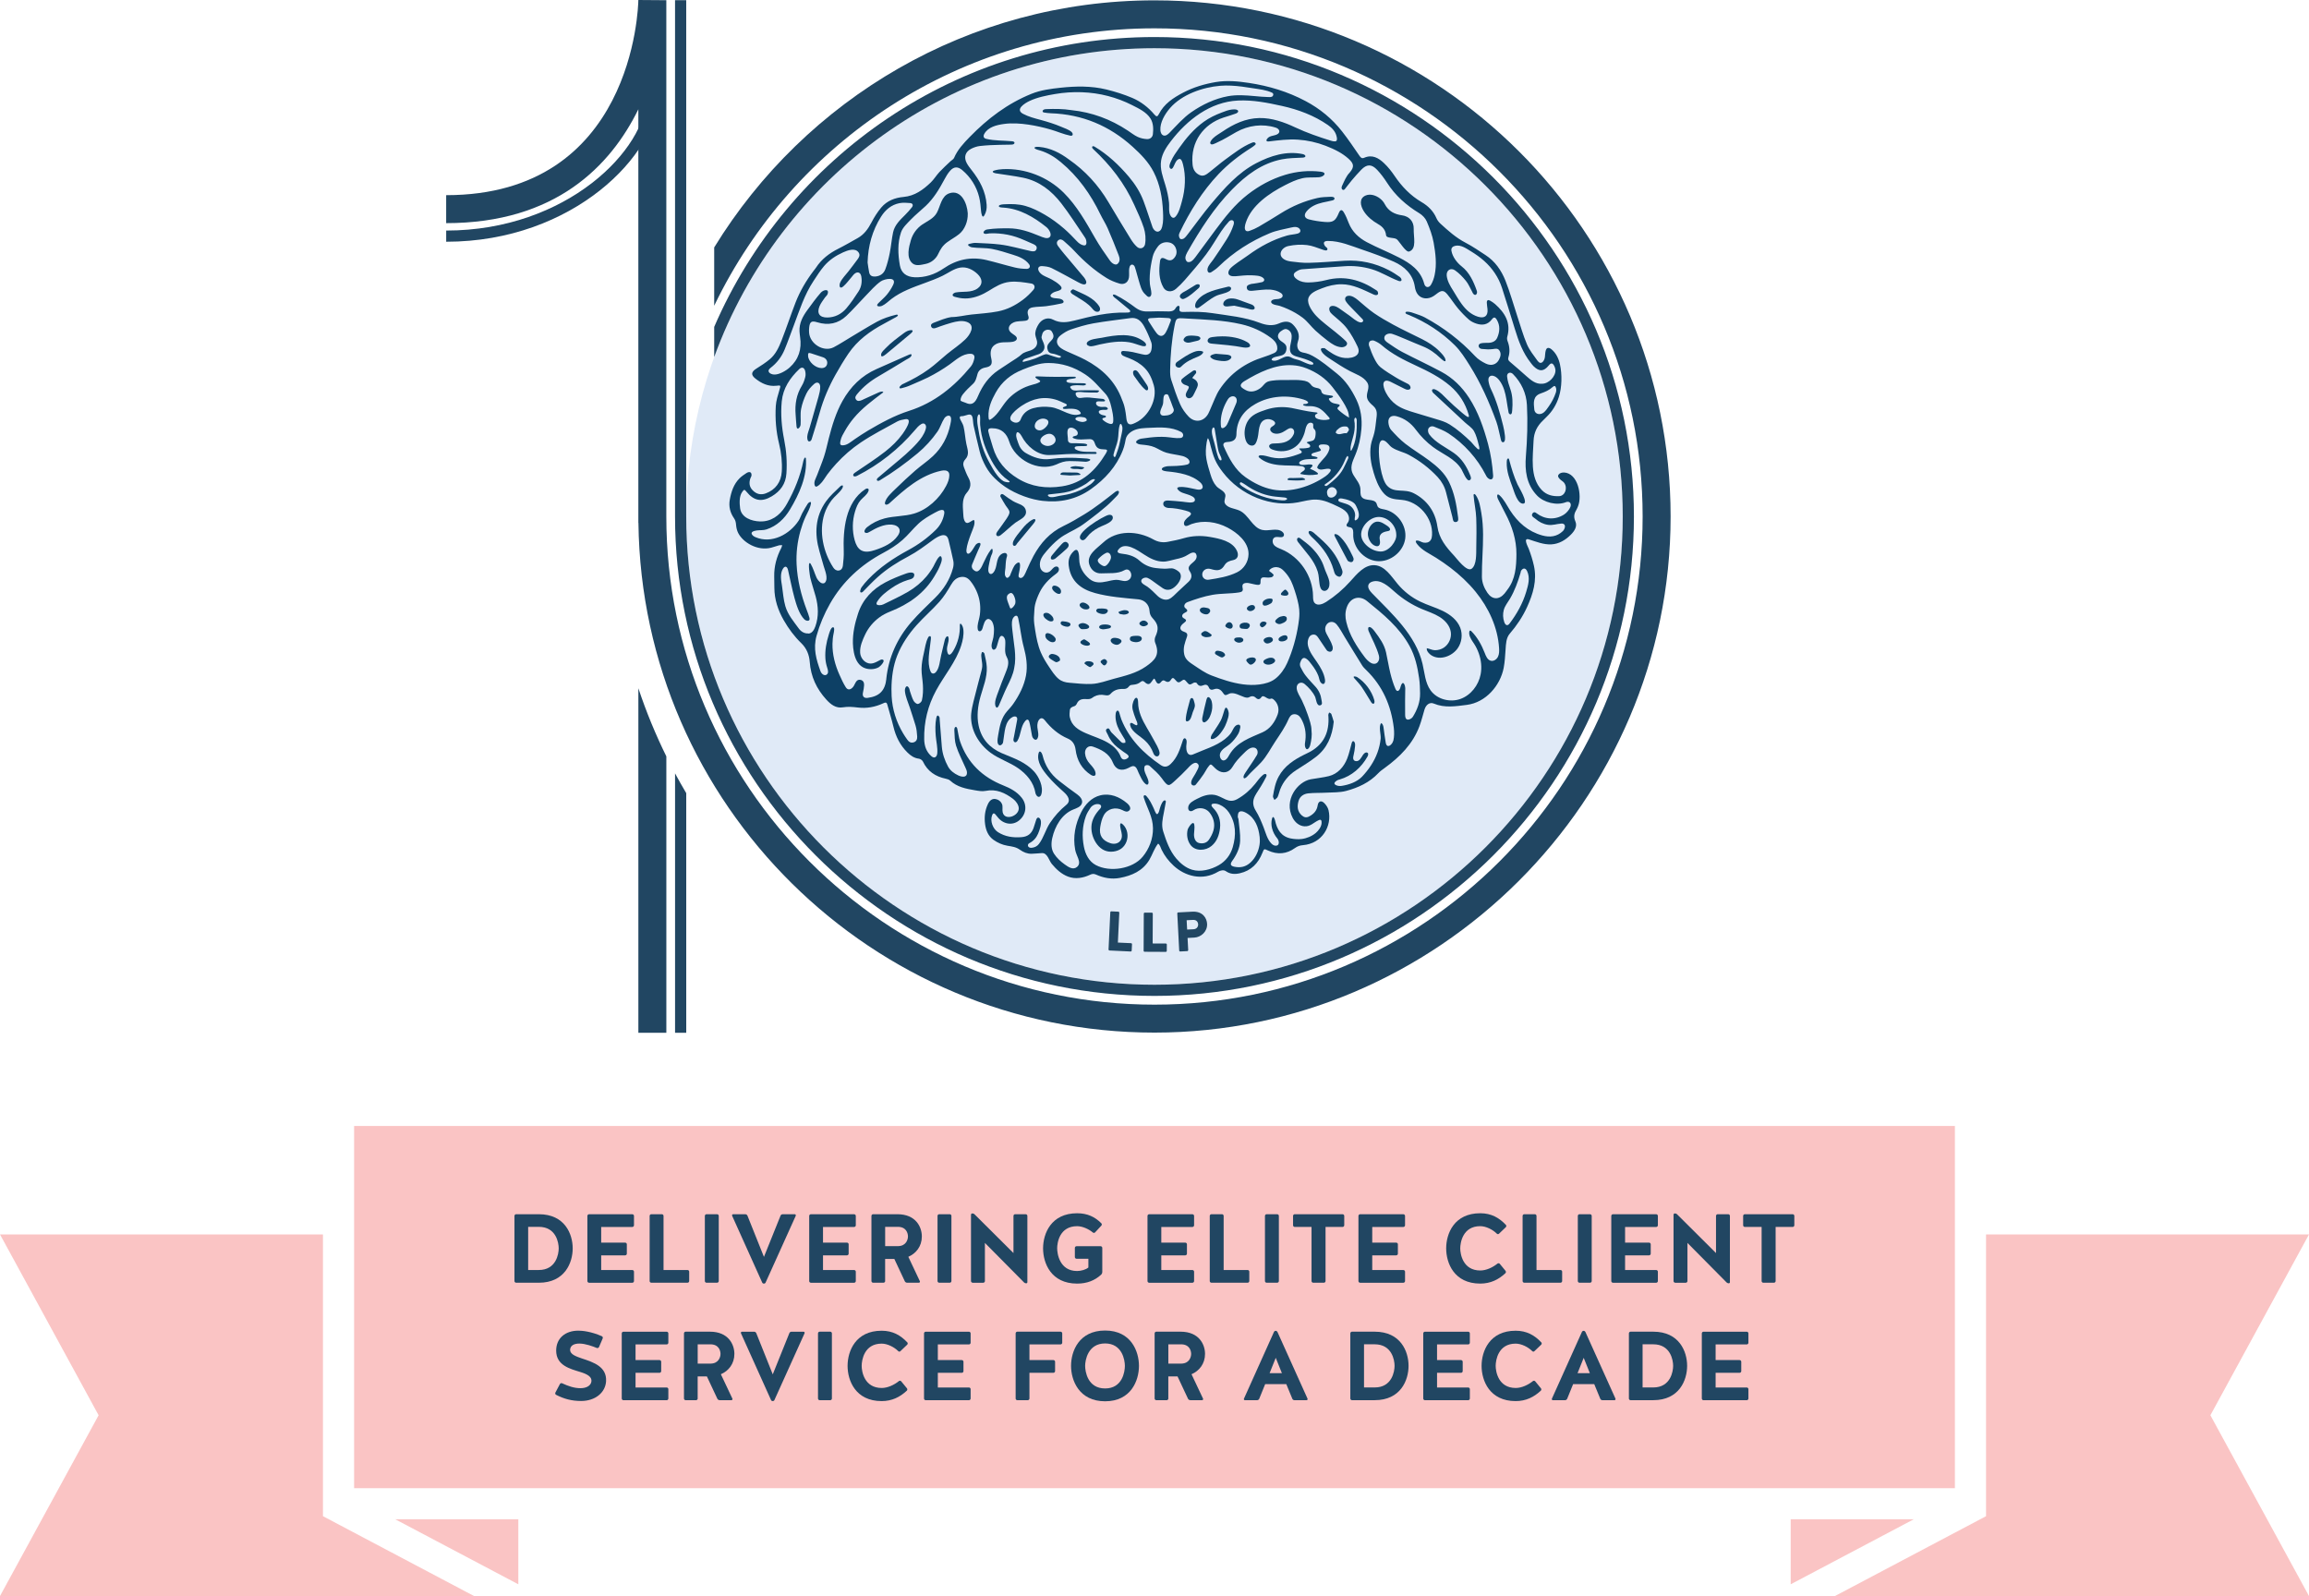 <?xml version="1.0" encoding="UTF-8"?> <svg xmlns="http://www.w3.org/2000/svg" id="a" viewBox="0 0 1120.88 774.77"><circle cx="560.43" cy="250.72" r="227.31" fill="#e0eaf7"></circle><g id="b"><path d="m759.13,229.38c-.86-.04-1.97.24-2.51.98-.6.83-.05,1.52.58,2.2.63.69,1.58,1.11,2.12,1.84,1.81,2.5.42,6.32-2.43,6.45-3.13.14-6.08-.51-8.45-2.97-5.92-6.16-4.27-16.16-3.99-23.86.15-4,1.68-7.17,4.52-9.85.63-.6,1.22-1.24,1.85-1.85,2.8-2.7,4.76-5.98,5.91-9.63,1.52-4.8,1.6-10.85.55-15.75-.6-2.83-1.92-5.59-4.17-7.41-.57-.46-1.37-.87-2.01-.51-.35.2-.55.59-.68.98-.36,1.08-.31,2.25-.47,3.38-.27,1.95-1.91,4.07-3.57,1.75-1.83-2.56-3.89-5.08-5.11-7.93-1.89-4.42-3.18-9.1-4.7-13.68-1.92-5.78-3.54-11.67-5.78-17.32-1.98-4.96-5.02-9.37-9.65-12.37-3.19-2.07-6.32-4.26-9.69-6-4.65-2.41-8.46-5.83-12.25-9.31-.79-.73-1.5-1.68-1.92-2.67-1.49-3.44-4.07-5.92-7.15-7.72-5.46-3.2-9.64-7.57-13.15-12.76-1.49-2.21-3.19-4.34-5.12-6.17-2.66-2.53-5.72-4.32-9.63-2.61-1.07.47-1.63,0-2.28-.95-2.72-3.99-5.44-7.98-8.41-11.79-4.83-6.2-10.84-11.12-17.77-14.79-8.61-4.57-17.83-7.35-27.46-8.8-5.34-.8-10.67-1.33-16.06-.43-5.59.94-10.99,2.55-15.97,5.18-4.7,2.47-9.2,5.38-11.72,10.39-.67,1.33-1.18,1.36-2.17.2-2.95-3.49-6.56-6.29-10.72-8.06-4.06-1.72-8.34-3.06-12.63-4.11-7.31-1.78-14.77-1.64-22.21-.84-4.8.52-9.59,1.13-14.13,2.96-11.59,4.68-21.29,12.04-29.95,20.93-3,3.08-5.9,6.17-7.62,10.2-.28.65-1.13,1.04-1.69,1.58-1.81,1.73-3.69,3.41-5.4,5.24-1.51,1.62-2.65,3.59-4.24,5.11-3.7,3.53-7.76,6.51-13.13,6.99-4.25.38-8.1,1.86-10.88,5.15-1.86,2.21-3.44,4.73-4.78,7.3-1.62,3.1-3.55,5.79-6.64,7.52-3.11,1.73-6.18,3.54-9.37,5.14-4.41,2.21-8.2,5.08-10.91,9.26-.34.53-.77,1-1.15,1.51-3.6,4.76-6.62,9.87-8.77,15.43-2.34,6.05-4.37,12.22-6.73,18.26-1.32,3.38-2.86,6.78-5.72,9.19-2.04,1.72-4.33,3.17-6.59,4.6-2.43,1.54-2.71,2.99-.48,4.77,2.97,2.38,6.27,3.98,10.26,3.52,2.23-.26,2.12-.24,1.47,2.02-.74,2.57-1.62,5.2-1.78,7.83-.37,6.18.12,12.33,1.61,18.38,1.08,4.4,1.57,8.88,1.3,13.43-.3,5.09-3.07,8.87-7.78,10.6-2.45.9-4.52.33-6.3-1.44-1.7-1.7-1.93-3.73-1.14-5.93.16-.45.48-.87.52-1.32.15-1.79-1.12-2.05-2.49-1.15-1.15.75-2.32,1.53-3.3,2.51-2.86,2.85-4.05,6.52-4.75,10.41-.6,3.33.19,6.32,2.06,9,.74,1.06.9,2.08,1,3.29.11,1.3.42,2.67,1,3.82,2.31,4.59,9.28,8.87,16,7.18,1.3-.33,2.56-.82,3.85-1.16.49-.13,1.03-.06,1.54-.08-.14.44-.22.91-.43,1.31-2.28,4.36-3.55,8.96-3.45,13.91.03,1.82.06,3.64.07,5.47.03,5.69,1.75,10.88,4.57,15.78,2.34,4.09,5.12,7.84,8.49,11.1,2.63,2.54,3.86,5.72,4.11,9.11.51,7.14,3.34,13.11,8.07,18.3,2.15,2.36,4.63,4.31,8.04,3.74,2.47-.41,4.84-.19,7.28.1,4.27.52,8.36-.24,12.26-2.04.86-.4,1.63-.76,2,.59.98,3.58,2.11,7.13,2.97,10.74,1.15,4.82,3.26,9.05,6.81,12.54,1.55,1.52,3.24,2.72,5.53,3,.72.08,1.66.72,1.97,1.36,2.25,4.78,6.1,7.32,11.12,8.37.74.16,1.58.42,2.12.91,3.39,3.14,7.67,3.96,11.98,4.69,1.7.29,3.54.64,5.18.31,5.24-1.06,9.49.94,13.44,3.93,1.31.99,2.71,2.89,2.7,4.58,0,3.72-6.77,6.17-7.8,1.91-.33-1.38.22-2.87-.41-4.2-.59-1.26-1.77-2.06-3.13-2.28-1.52-.24-2.77.61-3.64,2.46-1.47,3.11-1.82,6.41-1.37,9.75.41,3.05,1.53,5.79,4.1,7.62,1.99,1.42,4.32,2.44,6.74,2.85,2.36.4,4.14.57,6.13,1.99,1.66,1.19,3.53,1.95,5.6,1.91,1.69-.03,3.36-.25,5.05-.33,2.64-.12,3.39,3.59,4.76,5.25,2.13,2.59,4.75,5,7.94,6.18,3.54,1.32,7.28.67,10.62-.9,1-.47,1.81-.59,2.89-.11,3.68,1.65,7.57,2.39,11.58,1.63,5.85-1.11,11.09-3.38,14.32-8.76,1.52-2.55,2.38-5.56,4.25-7.88.87.4,1.31,2.15,1.71,2.97,1.44,2.96,3.42,5.5,5.83,7.73,5.51,5.1,13.96,7.53,21.67,2.89.97-.58,2.63-.97,3.66-.24,2.16,1.51,4.43,1.57,6.82,1.03,5.5-1.25,8.93-4.82,10.95-9.91.83-2.09.79-2.04,2.77-1.12,4.55,2.1,8.97,1.72,13.02-1.2,1.24-.89,2.39-1.29,3.87-1.41,9.39-.78,14.25-9.32,12.44-16.98-.29-1.23-1.11-2.47-2.01-3.39-1.51-1.54-2.94-1.03-3.26,1.06-.4,2.61-1.96,4.23-4.19,5.39-1.3.68-2.4.45-3.48-.5-2.22-1.94-2.36-4.37-1.64-6.96.66-2.35,2.51-3.52,4.73-3.77,2.9-.31,5.85-.17,8.77-.34,3.23-.18,6.58-.02,9.65-.85,5.83-1.57,11.32-4.06,15.6-8.62.91-.97,2.03-1.75,3.12-2.54,7.36-5.35,13.63-11.61,16.88-20.35.96-2.59,1.62-5.29,2.41-7.94.73-2.43,2.56-3.77,4.54-2.94,5.26,2.21,10.67,1.29,15.94.64,9.38-1.16,16.34-9.49,17.97-17.97.56-2.93.71-5.96.92-8.95.19-2.7.25-5.58,2.03-7.66,3.39-3.94,6.24-8.19,8.39-12.89,2.91-6.36,4.9-12.96,3.35-20.02-.61-2.8-1.51-5.62-2.53-8.3-.39-1.04-2.91-5.5.1-4.55,3.5,1.1,7.16,2.62,10.9,2.41,3.76-.21,6.92-2.14,9.51-4.77,1.78-1.8,3.16-4.03,2.13-6.38-1.03-2.34-.5-4.03.64-5.9.28-.47.47-1,.68-1.52,2.01-5.06.02-16.05-6.92-16.33Zm-3.89-38.72c-.79,2.32-1.92,4.52-3.34,6.52-.78,1.09-1.53,2.29-2.6,3.12-.46.35-.97.57-1.49.66-1.41.25-2.81-.47-3-2.18-.38-3.39-.68-6.49,3.13-7.8,2.09-.71,4.11-1.57,5.75-3.09.33-.3.78-.65,1.16-.43.14.08.23.21.3.35.46.84.4,1.97.1,2.85Zm-48.85-59.38c1.97,1.37,3.69,3.19,5.22,5.06,1.19,1.44,1.92,3.26,2.85,4.92.27.48.44,1.04.8,1.44.92,1.01,1.81.17,1.75-.98-.01-.25-.09-.48-.17-.72-1.52-4.35-3.58-8.81-7.31-11.7-2.28-1.78-4.44-4.64-4.95-7.55-.23-1.34.54-2.12,1.81-2.41,2.82-.65,5.41,1.29,7.7,2.68,2.25,1.37,4.41,2.89,6.37,4.64,4.01,3.57,7.06,8.06,8.69,13.18,2.11,6.63,4.21,13.25,6.23,19.9,1.79,5.86,3.87,11.56,7.74,16.43.44.56.86,1.15,1.37,1.64,2.78,2.7,4.92,2.57,7.35-.42,1.06-1.31,1.81-1.28,2.62.2.33.6.57,1.33.61,2.01.19,3.11-3.24,6.68-6.49,6.68-3.1.25-5.33-1.69-7.55-3.63-2.68-2.34-5.31-4.74-8.05-7.01-.81-.67-1.03-1.25-.73-2.21.83-2.68.57-5.29-.43-7.9-.24-.62-.31-1.42-.13-2.05,1.89-6.75-1.15-11.64-5.93-15.88-.71-.62-1.52-1.14-2.34-1.62-1.06-.61-1.7-.26-1.66.98.04,1.03.22,2.04.33,3.07.34,3.3-1.41,4.71-4.62,3.72-3.42-1.05-5.87-3.41-7.91-6.17-1.55-2.1-2.84-4.43-4.23-6.64-1.37-2.15-2.74-4.48-3.03-7.06-.29-2.65,1.92-4.13,4.1-2.61Zm-61.83-70.64c1.96,1.36,3.81,3.17,4.32,5.76.12.59.32,1.63-.22,2.04-.61.46-2.12,0-2.75-.19-5.84-1.82-11.57-3.8-17.11-6.39-5.47-2.57-11.34-4.67-17.47-4.56-6.64.12-12.49,2.89-17.88,6.56-1.49,1.02-3.26,1.96-4.56,3.22-.47.45-1.58,1.72-1.38,2.45.36,1.34,2.62-.06,3.4-.4,3.21-1.41,6.17-3.32,9.23-5.03,5.83-3.26,12.75-4.18,19.16-2.14,1.9.61,2.53,2.44.47,3.35-1.7.75-3.71.48-4.83,2.33-.11.18-.2.38-.16.58.09.44.69.49,1.14.44,4.74-.55,9.36-1.19,14.14-.87,4.6.31,9.14,1.31,13.44,2.97,2.14.83,4.26,1.75,6.26,2.86,1.71.95,3.37,2.09,4.83,3.4,2.64,2.38,3.01,3.98.54,6.83-1.6,1.61-2.6,4.14-3.55,6.16-.17.36-.34.74-.33,1.13.03.9.91,1.47,1.56.68,1.16-1.4,2.21-2.89,3.39-4.28,1.48-1.75,2.99-3.49,4.59-5.13,2.72-2.79,5.03-2.84,7.75.06,1.77,1.89,3.35,4.01,4.76,6.2,4.02,6.27,9.38,11.03,15.72,14.86,1.47.89,2.91,2.39,3.57,3.94,1.42,3.32,2.73,6.78,3.36,10.32.92,5.2,1.6,10.52.46,15.8-.35,1.6-.92,3.22-1.74,4.62-1,1.69-2.79,1.47-3.29-.44-1.73-6.56-6.76-9.95-12.25-12.77-5.14-2.64-10.55-4.76-15.64-7.46-3.87-2.06-7.09-5-8.77-9.29-.69-1.76-1.4-3.54-2.37-5.16-.92-1.54-1.75-1.38-2.42.26-1.63,3.92-2.78,4.74-6.98,4.38-2.51-.21-5.03-.6-7.47-1.21-2.25-.56-2.68-2.12-1.21-3.92,2-2.44,4.78-3.58,7.76-4.28,1.62-.38,3.27-.63,4.87-1.06,1.14-.3,1.32-1.35.1-1.66-.41-.1-.84-.09-1.27-.07-2.08.08-4.21.13-6.25.6-6.29,1.45-12.18,3.94-17.67,7.38-3.55,2.23-7.14,4.41-10.76,6.52-1.43.83-2.97,1.51-4.53,2.05-1.49.52-2.29-.15-2.24-1.75.03-.77.26-1.56.5-2.3,2.77-8.4,11.5-14.31,19.01-18.13,2.73-1.39,5.42-2.7,8.43-3.38,2.66-.61,5.42-.25,8.12-.49,2.35-.21,4.16-2.29.77-2.69-5.81-.69-11.67-.16-17.27,1.54-6.7,2.03-12.64,5.28-18.16,9.55-6.23,4.82-10.97,10.92-15.61,17.15-3.31,4.44-6.55,8.92-9.86,13.35-.56.75-1.22,1.5-2,1.99-.51.32-1.53.44-1.93.14-.51-.39-.9-1.32-.85-1.98.07-.91.48-1.84.94-2.66,6.22-10.89,12.94-21.48,21.74-30.46,6.75-6.89,14.4-12.72,24.23-14.63,3.3-.64,6.7-.65,10.05-.82,1.97-.1,1.55-1.39-.04-1.72-7.86-1.64-15.6.8-22.54,4.43-8.8,4.6-15.38,12.07-21.7,19.58-4.07,4.84-7.75,10.01-11.61,15.02-.53.69-1.07,1.41-1.76,1.91-.43.31-1.27.49-1.69.28-.41-.21-.68-.97-.75-1.53-.06-.51.12-1.11.36-1.59,4.97-10.33,10.97-20.02,18.86-28.37,4.68-4.95,10.1-9.13,15.89-12.78.67-.42,1.31-.89,1.9-1.42.61-.54,0-1.25-.64-1.26-.35,0-.68.12-1,.25-4.59,1.82-8.84,5.23-12.83,8.1-2.63,1.89-5.04,4.09-7.62,6.06-1.43,1.09-2.91,2.42-4.94,1.48-2.13-.99-3.14-2.76-3.36-5.08-1.08-11.03,5.32-19.65,15.04-22.81,2.03-.66,4.1-1.23,6.09-1.98.95-.36,1.42-1.22.55-1.71-.68-.38-1.77-.29-2.51-.22-1.73.17-3.36.85-4.97,1.45-3.1,1.17-6.06,2.56-8.76,4.52-4.81,3.5-8.6,7.92-11.97,12.75-1.46,2.1-3.01,4.17-4,6.54-.33.8-.97,2.03-.58,2.92.37.86,1.1.86,1.58.06.61-1.01.96-2.19,1.62-3.16.55-.8,1.55-1.47,2.23-.82.58.55.86,1.71,1.05,2.45.72,2.78.99,5.73.89,8.7-.1,3.09-.6,6.16-1.43,9.13-.68,2.43-1.35,5.36-2.98,7.34-1.5,1.82-2.79-.3-3.07-1.77-.32-1.62-.04-3.29-.21-4.92-.3-2.92-.96-5.8-1.81-8.6-1.16-3.85-2.69-7.74-2.02-11.84.57-3.54,2.61-6.61,4.75-9.4,7.93-10.36,19.08-19.04,32.57-19.7,7.21-.35,14.37,1.08,21.37,2.63,7.88,1.75,15.56,4.6,22.23,9.23Zm-76.61-8.14c5.78-6.66,15.87-10.16,24.45-10.86,1.71-.14,3.42-.15,5.14-.07,3.65.16,7.29.72,10.81,1.28,3.11.49,6.28.8,9.16,2.14.67.31.76.97.38,1.55-.49.74-1.58.58-2.31.57-2.17-.05-4.34-.26-6.51-.46-4.33-.39-8.7-.74-13.01.06-6.4,1.19-12.37,4.04-17.7,7.72-3.96,2.73-7.23,6.54-10.57,9.96-.79.81-1.82,1.69-2.91,1.39-1.01-.27-1.5-1.44-1.58-2.49-.29-3.82,2.24-8,4.65-10.78Zm-109.52,34.64c.82-1.52,1.71-3.05,2.86-4.32,1.84-2.03,3.73-2,5.83-.24,4.05,3.4,6.91,7.92,8.19,13.06.56,2.26.74,4.55.94,6.86.07.87.54,3.98,1.65,1.96.86-1.55,1.18-3.16,1.06-5-.44-6.53-3.37-11.91-7.31-16.9-.83-1.05-1.67-2.13-2.31-3.3-1.57-2.85-.81-5.54,2.07-7.02,1.31-.68,2.81-1.19,4.26-1.36,3.31-.38,6.63-.51,9.95-.58,1.65-.03,3.29-.05,4.94-.08.48,0,1.36-.01,1.71-.41.53-.6-.02-1.15-.79-1.22-4.22-.43-8.6-.19-12.74-1.19-1.27-.31-1.56-1.26-.93-2.4,1.87-3.37,6-4.33,9.54-4.82,3.93-.55,7.99-.25,11.85.31,3.66.54,7.27,1.36,10.83,2.39,3.18.92,6.28,2.33,9.52,2.98,1.5.3,1.46-1.06.58-1.84-1.24-1.1-3.36-1.78-4.86-2.43-3.27-1.4-6.67-2.45-10.09-3.38-2.93-.79-5.81-1.51-8.52-2.94-4.12-2.16.88-5.2,3.11-6.25,3.8-1.79,8.28-2.68,12.41-3.38,8.54-1.45,17.42-1.2,25.74.98,4.05,1.06,7.98,2.54,11.71,4.44,3.22,1.64,6.9,3.34,8.89,6.51,1.4,2.24,1.42,5.09,1.14,7.58-.17,1.52-1.41,2.44-2.85,2.37-1.53-.07-3.14-.42-4.52-1.06-1.7-.79-3.21-2.01-4.8-3.06-8.33-5.53-17.46-8.91-27.41-9.94-3.92-.64-8.17-.65-12.13-.49-.38.02-.78.04-1.14.19-.8.35-1,1.29,0,1.46,1.09.18,2.2.32,3.3.36,15.28.52,28.48,6.05,39.78,16.32,3.95,3.59,7.62,7.31,10.11,12.14,3.13,6.07,4.24,12.55,4.56,19.24.11,2.42.22,4.95-.39,7.32-.19.73-.47,1.48-1.04,1.97-1.54,1.35-3.18-.35-3.68-1.78-1.46-4.18-2.77-8.41-4.32-12.55-1.62-4.34-4.07-8.22-7.06-11.76-4.84-5.72-10.24-10.8-16.69-14.68-1.13-.68-1.68.25-.76,1.11,8.44,7.87,15.25,16.57,20,27.15,1.65,3.67,3.4,7.33,4.64,11.15.78,2.38,1.07,5.5.59,7.96-.37,1.88-2.38,2.61-3.88,1.28-1.21-1.08-2.22-2.45-3.08-3.85-3.65-5.93-7.27-11.88-10.81-17.87-4.92-8.3-11.3-15.27-19.21-20.75-4.28-3.19-8.99-5.58-14.37-6.07-.68-.06-1.39-.09-2.04.14-.08.03-.16.07-.22.13-.1.13-.05.34.08.46.6.53,1.83.78,2.58,1.01,3.78,1.14,7.05,3.13,10.07,5.65,8.38,6.96,14.5,15.61,19.2,25.35,1.1,2.28,2.51,4.41,3.53,6.73,1.9,4.34,3.66,8.75,5.37,13.17.54,1.41.76,3-.59,4.17-.81.7-2.48.08-3.75-1.72-2.47-3.48-4.93-7-7.05-10.7-4.5-7.84-8.9-15.79-15.36-22.2-7.68-7.62-18.74-11.97-29.59-11.38-1.33.07-2.68.25-3.97.63-1.62.48-.59,1.19.58,1.38,4.44.73,8.93,1.23,13.33,2.14,7.83,1.62,13.78,6.33,18.54,12.46,3.92,5.06,7.34,10.51,10.96,15.79.44.65.94,1.34,1.1,2.09.23,1.04.34,2.73-1.15,2.51-1.34-.2-2.48-1.09-3.41-2.08-1.96-2.08-3.9-4.09-6.06-5.97-2.96-2.57-6.12-4.92-9.51-6.88-2.97-1.72-6.07-3.3-9.39-4.23-3.3-.93-6.6-.99-10-.81-.55.03-2.64.08-2.85.81-.22.78,1.65.78,2.18.82,7.9.51,14.75,4.54,20.79,9.39.83.66,1.56,1.64,1.93,2.63.73,1.94-.38,3.13-2.42,2.71-1-.21-1.95-.63-2.9-1.02-4.95-2.02-9.46-3.65-14.88-3.66-3.39-.01-6.78.02-10.14.52-.33.05-.67.1-.97.25-.46.23-1.31.91-.97,1.51.44.78,2.23.21,2.92.17,1.45-.09,2.92-.04,4.37.07,2.91.22,5.79.79,8.55,1.71,2.79.92,5.42,2.23,8.12,3.37,1.04.44,2.15,1.11,1.69,2.47-.45,1.33-1.71,1.21-2.82.97-4.96-1.07-9.88-2.56-14.92-3.18-3.9-.49-7.84-.57-11.77-.78-1.01-.05-2.04.23-3.04.46-1.76.41.41,1.58,1.07,1.68,3.3.48,6.6.18,9.9.8,3.48.65,6.83,1.8,10.21,2.83,2.89.88,5.88,2.09,7.75,4.59.85,1.14.22,2.27-1.22,2.25-1.88-.02-3.8-.22-5.63-.66-4.6-1.12-9.14-2.51-13.74-3.61-7.58-1.81-14.48-.35-20.97,4.1-4.14,2.83-8.91,4.46-14.09,4.23-3.83-.17-6.42-2.06-7.07-5.79-.93-5.33-1.18-10.82.55-15.98.8-2.38,3-4.38,4.84-6.29,2.25-2.33,4.82-4.35,7.18-6.58,3.85-3.64,6.52-8.11,9-12.73Zm-30.7,18c2.07-3.29,4.99-5.78,8.96-6.53,1.66-.31,3.44-.2,5.15-.04,1.23.11,1.62,1.05.84,2.05-1.01,1.3-2.14,2.53-3.3,3.7-2.47,2.47-5.08,4.89-5.84,8.46-.71,3.31-.95,6.72-1.62,10.05-.54,2.68-1.2,5.38-2.17,7.93-.8,2.11-2.59,3.34-4.97,3.48-1.44.09-2.52-.47-2.84-1.93-.35-1.61-.52-3.26-.78-4.89.22-8.04,2.29-15.51,6.56-22.28Zm-51.99,76.67c-1.99-.11-3.81-1.61-1.72-3.2,3.11-2.36,5.39-5.37,6.87-8.93,1.57-3.79,2.92-7.68,4.38-11.52,2.82-7.46,5.21-15.13,9.7-21.85,1.62-2.43,3.18-4.95,5.07-7.16,2.51-2.94,5.69-5.06,9.19-6.63,2.15-.96,5.94-2.44,7.61.1.83,1.27.1,2.37-.56,3.28-1.44,1.98-2.94,3.92-4.44,5.86-1.29,1.67-3.12,3.46-3.98,5.4-.61,1.38-.35,3.48,1.48,1.89,1.6-1.4,2.86-3.16,4.24-4.76.36-.42.67-.89,1.08-1.26,1.54-1.38,3.08-.89,3.44,1.13.46,2.59.08,5.12-1.34,7.31-1.85,2.85-3.75,5.7-5.96,8.27-2.34,2.71-5.46,4.33-9.15,4.39-3.8.06-5.27-2.02-3.81-5.51.63-1.5,1.7-2.82,2.62-4.19.39-.59,1.07-1.05,1.28-1.68.97-2.82-2.07-2.05-3.25-.73-2.36,2.67-4.48,5.66-6.59,8.53-2.23,3.05-3.97,6.31-3.79,10.27.09.94.14,1.9.29,2.83.87,5.81-.71,10.85-5.1,14.76-1.78,1.59-5.1,3.54-7.56,3.4Zm18.1-10.25c1.86.63,3.72,1.24,5.58,1.84,1.53.49,2.39,1.78,2.11,3.22-.25,1.32-1.27,2.08-2.75,2.06-2.96-.03-6.3-3.03-6.5-5.84-.11-1.52.19-1.75,1.55-1.28Zm-1.46,135.92c-1.81.13-3.49-.81-4.65-2.42-2.52-3.48-5.26-6.59-6.49-10.8-.93-3.18-1.11-6.48-1.61-9.73-.42-2.67-1.08-5.91.4-8.38,1.01-1.68,2.1-1.21,2.5.49,1.07,4.54,1.91,9.14,3.15,13.63.92,3.33,2.27,7.87,4.77,10.38.91.91,2.99,1.19,2.48-.73-.34-1.3-.83-2.56-1.31-3.82-2.7-7.16-4.55-14.51-4.92-22.17-.26-5.44.37-10.89,1.84-16.13.66-2.35,1.47-4.67,2.48-6.89.98-2.14,2.23-4.07,2.63-6.44.25-1.45-1.1-.61-1.54.06-.99,1.53-1.89,3.11-2.75,4.71-.6,1.11-.95,2.37-1.63,3.43-4.31,6.68-13.07,11.5-20.98,8.1-.47-.21-.95-.44-1.31-.81-1.66-1.68.51-2.25,1.85-2.45,1.6-.23,3.25,0,4.81-.52,5.04-1.65,8.72-5.21,11.37-9.62,4.46-7.44,8.51-16.21,7.72-25.11-.2-.03-.4-.06-.59-.09-.21.51-.51,1.01-.61,1.54-1.46,7.38-4.29,14.25-7.93,20.77-.28.5-.57.99-.88,1.47-2.82,4.41-6.93,7.35-12.3,7.18-4-.13-8.99-1.82-9.6-6.38-.32-2.4-.49-5.73.93-7.82.96-1.41,1.17-1.46,2.17-.22,3.58,4.43,7.35,5.16,12.29,2.21,4.18-2.5,6.75-6.01,7.09-11.1.37-5.5,0-10.9-1.08-16.29-1.22-6.15-1.79-12.37-1.19-18.65.62-6.45,4.01-11.4,8.51-15.72,1.2-1.14,2.38-.8,2.83.83.26.95.32,2.06.08,3.01-.36,1.44-.86,2.92-1.63,4.18-2.69,4.38-3.47,9.11-3.05,14.14.16,1.9.22,3.8.43,5.69.25,2.22,1.89.4,1.98-.87.18-2.6-.25-5.06.26-7.67.49-2.56,1.41-5.01,2.52-7.36.85-1.78,2.29-3.4,3.79-4.72,1.44-1.27,2.88-.63,2.94,1.27.06,1.6-.36,3.27-.8,4.84-.92,3.33-1.88,6.64-2.84,9.96-.49,1.69-.98,3.39-1.46,5.08-.39,1.36-1.03,2.81-1.16,4.22-.06.63-.04,1.9.5,2.36.53.46,1.33-.02,1.58-.8,1.38-4.38,2.74-8.76,3.98-13.18,1.81-6.44,4.43-12.53,7.69-18.34,1.93-3.45,3.98-6.85,6.19-10.12,4.37-6.46,10.48-10.93,17.28-14.54,1.68-.89,3.35-1.8,5-2.74.28-.16,2.49-1.15,1.53-1.62-.21-.09-.44-.05-.65,0-3.16.76-6.36,1.8-9.22,3.36-4.23,2.32-8.33,4.88-12.47,7.34-2.86,1.7-5.63,3.54-8.57,5.08-4.81,2.52-11.55-1.52-11.97-7.08-.06-.79-.05-1.59.03-2.37.28-2.94,1.12-3.53,3.94-2.66,5.3,1.63,10.11.69,14.11-3.09,3.27-3.08,6.2-6.52,9.35-9.74,2.31-2.36,4.64-5.13,7.36-7.03,1.78-1.24,8.05-2.54,6.02,1.68-.81,1.69-1.87,3.32-3.06,4.77-1.25,1.52-2.82,2.77-4.19,4.19-1.58,1.65.75,1.75,1.9,1.21,1.69-.8,2.99-2.16,4.45-3.28,4.88-3.73,10.72-5.75,16.4-7.83,2.86-1.05,5.73-2.12,8.47-3.45,2.8-1.36,5.4-3.42,8.52-3.97,3.2-.56,6.34,1.02,8.59,3.23,2.17,2.14,2.64,4.87-.04,6.83-3.08,2.25-7.14,1.36-10.68,2-.55.1-1.59.62-1.49,1.33.1.72,1.47.89,2.06,1.05,1.76.47,3.59.63,5.41.48,3.59-.3,6.99-1.76,10.03-3.64,3.24-2.01,6.31-3.95,10.19-4.36,3.51-.37,7.1.25,10.5.8,1.6.26,2.1,1.83.98,3.11-1.55,1.77-3.27,3.46-5.16,4.85-3.73,2.74-7.44,4.65-11.99,5.56-4.26.85-8.7,1.06-12.96,1.54-3.14.35-6.51,1.22-9.66,1.23-3.01.44-5.61,1.66-8.44,2.7-.83.31-1.76.79-1.39,1.87.62,1.79,2.96.41,4.12.02,1.91-.65,3.81-1.3,5.76-1.84,2.34-.64,5.08-1.26,7.45-.4,4.47,1.63,1.56,6.26-.78,8.51-2.76,2.65-5.96,4.73-8.91,7.15-2.94,2.41-5.68,5.05-8.76,7.28-3.81,2.77-7.96,5.03-12.21,7.03-.36.17-.77.3-1.04.57-.27.26-1,.83-1.01,1.23-.03.87,1.17.34,1.77.2,1.82-.43,3.54-1.19,5.24-1.95,2.28-1.02,4.58-1.94,6.82-3.06,3.66-1.84,7.19-3.95,10.53-6.33,3.02-2.15,6.07-5.15,10.03-5.17,1.51,0,2.27.82,1.94,2.3-.3,1.35-.8,2.81-1.66,3.85-8.1,9.83-17.66,17.61-30.04,21.57-7.04,2.25-13.52,5.81-19.87,9.55-2.22,1.31-4.35,2.75-6.48,4.19-1.78,1.2-3.69,3.05-5.97,2.99-1.45-.04-1.14-1.21-.91-2.34.34-1.72,1.31-3.25,2.17-4.76,1.2-2.13,2.61-4.14,4.17-6.03,4.05-4.89,9.1-8.59,14.13-12.39.77-.58-.39-.58-.63-.56-.5.04-1.1.3-1.55.5-2.17.95-4.32,1.96-6.48,2.95-.5.23-.99.49-1.51.7-.99.39-2.07.73-2.8-.32-.73-1.04-.05-1.89.65-2.73,2.86-3.49,6.48-6.35,10.38-8.59,4.47-2.57,8.84-5.3,13.25-7.96.81-.49,2.2-1.01,2.59-1.94.46-1.1-.62-.77-1.36-.44-5.16,2.32-10.35,4.58-15.52,6.87-7.31,3.23-12.65,8.57-16.52,15.46-3.18,5.66-5.07,11.91-6.67,18.17-.77,3.01-1.39,6.06-2.37,9.02-.99,2.97-2.24,5.94-3.31,8.83-.59,1.59-1.74,3.21-1.16,4.98.46,1.43,1.89.06,2.53-.52,1.46-1.3,2.41-3.19,3.57-4.74,1.35-1.82,2.8-3.55,4.33-5.22,3.55-3.9,7.55-7.38,11.93-10.32,5.63-3.78,11.73-6.88,17.68-10.18,1.14-.63,2.54-.89,3.85-1.12,4.31-.76-.41,6.01-1.22,7.13-2.34,3.24-5.24,6.06-8.38,8.52-4.72,3.69-9.82,6.92-14.76,10.31-.48.33-1.03.87-.8,1.41.28.63,1.21.43,1.82.12,10.68-5.41,20.26-12.97,28-22.09.95-1.12,1.91-2.3,3.19-3.03.32-.18.68-.34,1.05-.31.59.05,1.06.58,1.2,1.16.14.58.02,1.18-.15,1.75-.75,2.5-2.37,4.63-4.11,6.58-3.48,3.9-7.52,7.24-11.53,10.57-2.52,2.09-5.01,4.21-7.51,6.33-1.12.95-.34,1.97.89,1.24,6.41-3.82,12.69-8.43,18.43-13.19,3.54-2.94,6.95-6.69,9.57-10.47,1.41-2.03,2.01-4.43,3.36-6.49.88-1.35,3.16-2.09,3.26.22.04.93-.17,1.88-.36,2.8-1.24,5.98-4,11.19-8.44,15.36-2.7,2.54-5.83,4.6-8.62,7.04-3.27,2.85-6.45,5.82-9.55,8.86-1.67,1.64-4.4,4.04-5.05,6.37-.51,1.82,1.19,1.44,2.14.57,3.7-3.38,7.42-6.75,11.55-9.59,4.13-2.84,8.69-5.14,13.59-6.16,1.27-.27,2.88-.31,3.57.8.27.44.33.99.32,1.51-.04,1.78-.72,3.48-1.55,5.06-1.65,3.14-3.89,5.95-6.55,8.29-2.62,2.3-5.67,4.14-9.01,5.14-4.63,1.39-9.62,1.12-14.3,2.34-3.14.82-6.1,2.31-8.62,4.34-.64.51-2.09,2.5-.32,2.73.57.08,1.1-.24,1.6-.52,3.24-1.9,7.05-3.86,10.92-3.52,1.58.14,3.35.91,3.68,2.47.22,1.03-.28,2.07-.88,2.93-2.5,3.6-6.75,5.51-10.91,6.89-2.23.74-4.78,1.34-6.83.19-1.75-.98-2.63-2.98-3.17-4.91-1.26-4.55-1.18-9.46.18-13.98.6-1.98,1.36-3.96,2.75-5.52,1.26-1.41,2.98-2.48,3.73-4.28.15-.37.23-.83-.03-1.13-.37-.42-1.07-.15-1.54.16-9.61,6.4-10.79,19.68-10.4,30.2.08,2.28-.17,4.57-.41,6.84-.13,1.19-.71,2.23-2,2.42-1.14.17-2.08-.54-2.67-1.45-4.86-7.45-7.1-17.48-4.28-26.13.76-2.34,1.95-4.52,3.42-6.48,1.57-2.08,3.78-3.55,5.19-5.77.37-.59.73-1.88-.41-1.39-.28.12-.51.34-.73.55-2.3,2.25-4.78,4.41-6.67,7.04-5.34,7.44-5.7,15.71-3.24,24.28.68,2.37,1.38,4.74,2.04,7.12.58,2.07,2.38,6.05.7,8.03-.56.65-1.47.53-2.12.1-.86-.58-1.6-1.53-2.05-2.49-.97-2.21-1.58-4.5-2.8-6.61-.09-.16-.19-.32-.36-.39-1.15-.5-.01,6.4.14,7.05.73,3.08,1.8,6.07,2.62,9.12,1.3,4.83,1.56,9.68-.13,14.47-.6,1.68-1.54,3.45-3.43,3.58Zm113.41-142.91c-.39-.95-.09-1.27.13-2.25.31-1.4,1.46-2.26,2.89-2.28,1.32.16,1.53.3,2.21,1.7,1.74,3.57-3.17,3.97-2.59,7.44.22,1.35.82,2.28,2.42,2.47,1.3.15,2.56.72,3.82,1.16.59.2.43.46.04.73-.45.31-1.12.05-1.6-.06-1.2-.28-2.34-.73-3.52-1.09-.76-.23-1.38-.63-2.2-.39-1.67.47-3.32,1.46-4.98,2.05-1.8.64-3.63,1.18-5.5,1.58-.8.17-.44-.59-.12-.92.3-.31.79-.5,1.19-.64,1.51-.52,3.01-1.04,4.52-1.56,1.14-.39,2.38-.66,3.29-1.49,2.27-2.05.91-4.2-.02-6.46Zm118.01,2.49c-.58-.62-1.34-1.04-2.02-1.56-.68-.52-1.3-1.2-1.4-2.05-.08-.69.2-1.39.64-1.93s1.03-.93,1.63-1.29c.34-.2.69-.39,1.07-.47.06-.01.11-.02.17-.03.57-.06,1.13.16,1.6.48,3.01,2.05.71,6.22.7,9.08,0,2.13.96,3.04,2.96,3.7,1.9.63,3.88,1.04,5.73,1.82.6.25,2.37.88,2.63,1.53.36.93-1.28.69-1.91.51-1.53-.45-2.94-1.21-4.42-1.81-1.27-.51-2.68-.65-3.9-1.26-.52-.26-1.01-.59-1.57-.7-1.77-.35-3.41.9-4.97,1.53-.82.33-1.71.63-2.6.48-1.18-.2-1.03-.89-.06-1.44.43-.24.91-.36,1.39-.48,2.21-.55,4.46-.56,4.95-3.17.21-1.09.18-2.1-.62-2.96Zm33.82,38.49c-.05-.64-.29-1.36-.17-2.01.14-.73.62-1.19,1.02-.27.13.3.15.63.15.96.11,4.57-.22,10.26-2.52,14.3-.22.4-.35.34-.42.09-.13-.46-.05-1.57-.03-1.73.14-.93.37-1.84.62-2.75.47-1.75,1.06-3.55,1.25-5.31.12-1.08.18-2.2.09-3.29Zm.43,39.57c.54,1,1.34,2.6,1.55,4.1.17,1.19-.01,2.33-.97,3.06-1.62,1.24-.84-1.25-.8-1.89.14-2.11-1.27-4.49-3.47-5.45-1.29-.57-2.71-.84-4.03-1.35-.9-.34-.86-1.41.08-1.61.36-.08.73-.03,1.08.02,1.94.32,5.51,1.2,6.55,3.12Zm-13.35-9.74c-.25.2-.5.4-.81.5-.64.2-1.27-.4-.57-.85,4.11-2.66,7.57-6.75,9.43-11.29.36-.87.68-1.8,1.38-2.44.21.11.33.32.38.56.02.09.02.19.02.29-.02.33-.17.63-.31.93-.73,1.5-1.39,3.05-2.18,4.51-1.82,3.34-4.41,5.46-7.33,7.79Zm4.28,3.59c-.05,1.32-1.55,2.7-2.93,2.59-1.41-.11-1.76-1.22-1.87-2.36-.14-1.4,1.07-2.69,2.41-2.71,1.26,0,2.44,1.21,2.4,2.47Zm-31.13-1.33c-4.78-.91-9.17-3.16-13.13-5.92-5.26-3.66-8.07-9.21-10.62-14.88-.56-1.25-.12-1.98,1.17-2.22.54-.1,1.1-.09,1.65-.17,2.17-.32,3.26-1.46,3.29-3.64.08-6.79,3.53-11.5,9.2-14.71,7.14-4.04,15.65-4.53,23.42-2.15.65.2,1.31.48,1.84.92.78.64.2.93-.56,1.18-.29.1-.63.02-.94.06-.87.12-.77.56,0,.81,1.24.42,2.76.12,4.06.3,1.38.19,2.73.6,3.87,1.4,1.58,1.1,2.85,2.58,4.11,4.04.16.19.33.43.24.66-.08.2-.31.28-.53.33-1.62.36-3.33.3-4.92-.18-.54-.16-1.09-.39-1.41-.85-.33-.45-.32-1.19.15-1.49.18-.12.4-.16.58-.28,1.01-.68-1.04-.72-1.31-.75-3.85-.43-7.27-1.33-11.04-2.06-4.1-.76-8.39-.5-12.29.81-3.76,1.26-7.32,2.46-9.19,5.96-1.31,2.47-1.67,5.43-.99,8.14.25,1,.67,2,1.44,2.68.78.68,1.98.94,2.85.39.63-.39.97-1.11,1.23-1.8.37-.99.62-2.01.76-3.06.43-3.13.5-7.44,4.68-7.7,1.75-.11,5.21,1.53,2.62,3.24-.55.36-1.18.69-1.4,1.31-.33.92.51,1.88,1.42,2.24,1.98.79,4.25-.07,6-1.29.98-.68,2.19-1.51,3.24-.95.61.32.93,1.05.91,1.73-.02.69-.32,1.34-.69,1.92-2.25,3.51-5.82,3.54-9.56,3.64-1.16.03-2.64.9-1.52,2.18.35.4.85.62,1.34.8,1.68.61,3.49.86,5.28.72,3.34-.27,6.37-1.94,8.23-4.74.8-1.21,1.42-2.57,1.88-3.94.44-1.3.52-2.73,1.21-3.93.22-.39.51-.75.9-.97.33-.19.72-.27,1.1-.22,1.78.23.69,1.78,1.25,2.75.12.22.33.36.5.55.58.65.54,1.64.46,2.51-.08.89-.22,2.08-1.01,2.65-.88.64-2.29.54-3.27,1.05.18.48.66.61,1.06.88.41.28.76.78.56,1.23-.16.36-.59.5-.98.58-1.43.3-2.85.29-4.31.29.06.78,1.44,1.12,1.23,1.88-.09.32-.44.48-.75.6-4.61,1.79-9.08,2.98-14.04,1.83-1.71-.4-3.4-1.03-5.15-1-.46,0-1.07.25-.99.7.03.18.17.31.3.43,2.63,2.34,6.23,3.3,9.74,3.63,3.51.34,7.05.12,10.55.49.82.09,1.85.42,1.88,1.24.06,1.19-1.96,1.42-2.25,2.58,2.65.63,5.42.72,8.1.27.18-.03.4-.08.48-.26.11-.24-.12-.49-.33-.64-1.07-.8-2.26-1.43-3.52-1.85.35-.39.69-.78,1.04-1.17.1-.11.2-.23.21-.38.02-.28-.31-.45-.59-.51-1.74-.37-3.63.58-5.29-.05-.25-.1-.52-.25-.61-.5-.16-.44.24-.87.63-1.12,1.79-1.12,3.98-.96,6-1.05.48-.02,2.58.05,2.25-.62-.26-.52-1.82-.62-2.32-.78-.18-.06-.38-.13-.5-.28-.2-.26-.1-.66.13-.89.24-.23.56-.33.88-.42.88-.26,1.77-.5,2.65-.77,1.32-.4.82-.8.1-1.63-.22-.25-.39-.59-.31-.92.12-.46.67-.65,1.14-.72.82-.11,1.65-.09,2.46.06,1.32.25,1.84,1.04,1.48,2.35-.82,3-3.31,4.8-5.1,7.18-.39.52-.91,1.52-.71,1.76,1.17,1.43,3.02.59,4.53.44,1.32-.13,2.72.07,1.57,1.61-.56.75-1.27,1.43-2.04,1.97-7.14,5-16.96,8.15-25.71,6.49Zm6.78,4.82c-.3.24-.66.36-1.03.41-.36.05-.74.05-1.1.03-6.79-.38-13.9-2.96-19.47-6.82-.35-.24-1.23-.9-1.19-1.4.03-.38.39-.71.85-.49.71.35,1.39.77,2.03,1.22,3.86,2.74,8.08,4.66,12.75,5.44,2.02.34,4.08.4,6.11.65.39.05,1.75.4,1.05.96Zm-31.92-35.45c-.04-.32-.07-.65-.09-.97-.22-3.83.92-7.66,2.74-11.01.45-.82.95-1.75,1.69-2.22,1.86-1.17,3.71,0,3.28,2.25-.06.29-.17.56-.28.82-1.26,2.96-2.49,5.93-3.77,8.88-.34.79-.72,1.63-1.3,2.23-.66.68-2.09,1.51-2.27.02Zm.07,16.43c-.05.03-.12.04-.2.04-.53-.02-.92-.8-1.08-1.2-.78-2.08-1.29-4.25-1.78-6.41-.47-2.05-1.39-4.31-1.44-6.41-.01-.53.07-1.1.33-1.56.41-.75.9-.4,1.04.37.41,2.38.77,4.76,1.18,7.14.2,1.17.36,2.35.67,3.5s.89,2.04,1.28,3.1c.16.42.38,1.25,0,1.44Zm56.19-14.62c.65-.62,1.38-1.26,2.19-1.55.81-.29,1.81-.36,2.65-.17.48.11.8.92.99,1.16-.02.52,0,.62-.04.67-.39.49-.88,1.43-1.18,1.38-1.72-.32-3.52,1.31-5.11-.18-.14-.13.18-1,.5-1.3Zm.82-9.79c-.27-.23-.55-.52-.52-.87.05-.6,1.24-.89,1.05-1.5-.07-.23-.33-.33-.56-.39-1.49-.39-3.11-.36-4.16-1.66-.69-.85-.84-1.36.53-1.48.29-.03,1.08-.33.97-.74-.09-.32-1.36-.42-1.63-.47-1.41-.23-3.77-.19-4.06-2.03-.15-.97-.99-1.31-1.86-1.5-1.21-.26-2.22-.43-3.03-1.49-1.24-1.65-2.44-1.98-4.51-2.25-2.14-.29-4.32-.21-6.48-.18-2.64.03-5.31-.09-7.93.3-1.11.17-2.21.32-3.09,1.02-.94.74-1.58,1.8-2.55,2.53-2.19,1.66-4.92,2.42-7.42.95-.81-.48-2.65-1.36-2.19-2.54.27-.69,1.1-1.33,1.72-1.7,7.03-4.28,15.07-8.2,23.24-7.75,2.33.13,4.68.62,7.01,1.55,4.91,1.97,9.2,4.84,12.53,9.1,1.79,2.29,3.55,4.6,5.07,7.08.75,1.21,1.48,2.47,2.06,3.77.31.69.54,1.4.7,2.14.13.6.05,1.22.23,1.81-1.83-.98-3.55-2.32-5.11-3.68Zm-31.3-27.63c-1.6.69-3.22,1.35-4.88,1.86-9.03,2.79-16.38,7.95-21.59,15.83-1.76,2.66-2.79,5.82-4.14,8.75-.46,1-.83,2.06-1.36,3.02-2.12,3.82-6.43,4.56-9.49,1.39-1.67-1.73-3.16-3.82-4.13-6.01-1.72-3.9-3.08-7.97-4.39-12.04-.47-1.47-.5-3.13-.47-4.69.12-7.13.73-14.23,2.1-21.23.78-3.99.91-3.96,5.06-3.71.32.02.63.04.95.06,8.85.52,17.71.75,26.41,2.76,5.26,1.21,10.02,3.38,14.33,6.55,1.47,1.08,2.77,2.36,3.11,4.32.24,1.44-.16,2.55-1.52,3.13Zm-48.69,27.9c-.03.18-.09.37-.2.58-.36.66-1.05,1.13-1.73,1.41-.82.33-1.72.43-2.61.47-.52.02-1.09.02-1.51-.3-.45-.34-.61-.96-.53-1.52.15-1.17.91-2.37,1.25-3.51.42-1.38.03-3.23.68-4.47.34-.65,1.67-.89,2.05.01.77,1.81,1.44,3.66,2.11,5.5.27.74.58,1.23.49,1.81Zm-1.51-43.44c-.77,1.9-1.42,3.89-2.46,5.64-1.22,2.04-2.94,2.07-4.41.16-1.35-1.75-2.46-3.68-3.69-5.52-.67-1-.54-1.62.78-1.7,1.5-.09,3-.18,4.16-.25,1.77.08,3.2.1,4.62.22.83.07,1.37.54,1,1.45Zm-9.41,10.31c.4,1.09.28,2.49.04,3.68-.34,1.68-1.6,2.61-3.33,2.34-1.94-.3-3.83-.92-5.76-1.29-1.46-.28-2.96-.46-4.44-.53-1.7-.08-1.33,1.7-.25,2.29.9.5,1.93.82,2.89,1.19,2.83,1.1,5.53,2.63,7.66,4.81,2.31,2.36,3.5,5.22,4.4,8.34,1.94,6.78-2.57,15.29-8.8,18.18-.96.45-2.53,1.33-3.54.47-.84-.71-.94-2.37-1.06-3.37-.64-5.65-1.67-7.31-2-8.22-3.23-8.99-9.66-15.06-17.89-19.41-2.93-1.55-6.04-2.76-9.05-4.15-.93-.43-1.88-.88-2.7-1.48-2.55-1.86-2.66-4.37-.16-6.27,1.49-1.13,3.16-2.2,4.92-2.79,3.59-1.2,7.24-2.33,10.95-2.99,5.91-1.05,11.89-1.7,17.84-2.53,3.39-.55,5.37,1.4,6.78,3.93,1.38,2.48,2.52,5.11,3.49,7.78Zm-14.02,41.31c.07.95-.11,1.96-.3,2.8-.44,1.97-.81,3.95-1.28,5.92-.42,1.73-1.06,3.41-1.67,5.09-.46,1.25-1.26.21-1.05-.71.54-2.41,1.63-4.64,2.07-7.07.42-2.29.23-4.76.87-7,.53-1.84,1.3.17,1.36.99Zm-48.64-27.98c4.06-1.59,8.17-3.32,12.77-3.29,6.55.03,12.34,1.93,17.81,5.53,3.8,2.5,6.56,5.92,9.58,9.13,1.69,1.79,2.52,4.12,3.05,6.48.53,2.32,1.17,4.84.97,7.22-.03.36-.1.76-.37,1.01-.37.35-.97.26-1.46.11-1.16-.36-2.24-.99-3.13-1.82-.14-.13-.28-.28-.29-.48-.02-.39.48-.55.87-.6s.88-.22.86-.61c-.02-.38-.53-.49-.91-.53-.83-.09-2.24-.55-2.54-1.46-.34-1.07,1.24-1.19,2.09-1.25.56-.04,1.38.15,1.9-.1.93-.45-.14-1.28-.79-1.34-.54-.05-1.07.05-1.61.06-.97.02-2.4-.3-2.84-1.29-.37-.85.1-1.45,1.01-1.46.87-.01,1.74.1,2.61.05,1.32-.08.33-1.14-.47-1.22-2.2-.23-4.4-.49-6.6-.67-.8-.07-1.6-.02-2.41.02-.76.03-1.53.26-2.29.19-.65-.05-1.12-.33-1.45-.86-.5-.8-.82-1.76.42-1.97,1.2-.2,2.3.03,3.49.1,1.97.1,4,.12,5.93.12.72,0,1.69-1.01.6-1.07-1.1-.07-2.21-.06-3.32-.05-1.73,0-3.47-.02-5.19.04-1.27.04-2.83.37-4-.29-.35-.2-.61-.57-.82-.91-.29-.46-.36-.41.05-.73.53-.42,1.54-.48,2.19-.53,1.32-.1,2.62.08,3.93.09.32,0,1.46-.14,1.31-.65-.11-.39-1.08-.42-1.37-.43-1.86-.09-3.72.04-5.58-.12-.65-.05-1.68-.05-2.23-.47-.73-.56-.03-1.11.67-1.29.64-.17,1.32-.23,1.98-.33.27-.04,2.4-.25,1.42-.83-.25-.14-.5-.14-.73-.13-5.87.11-11.7.13-17.56-.16-2.13-.1-.89.95.1,1.47.65.34,1.69.8.61,1.42-1.08.62-2.26.87-3.52,1.22-1.02.28-2.03.62-3.02,1.02-3.39,1.41-6.8,3.8-9.19,6.59-2.45,2.86-4.11,6.45-7.19,8.73-1.43,1.06-1.61.81-1.7-.9-.21-4.31,1.48-8.03,3.49-11.66,2.93-5.28,7.43-8.94,12.89-11.07Zm9.06,33.41c.67-1.31,2.69-2.34,4.09-2.35,1.58,0,3.05,1.43,3.07,3,.02,1.5-1.72,2.87-3.73,2.93-1.83.06-4.5-1.51-3.44-3.59Zm-.93-4.01c-.78-.1-1.51-.51-1.9-1.28-.3-.61-.11-1.71.26-2.36.87-1.54,2.91-2.33,4.45-1.97,3.82.9.61,4.7-1.47,5.46-.43.16-.89.21-1.34.16Zm5.67-11.28c-2.78-.34-5.73-.23-8.44.53-2.88.81-5.03,2.54-6.11,5.46-.51,1.37-1.88,1.89-3.28,1.38-5.04-1.83,2.14-6.94,3.89-8.09,5.36-3.52,11-4.74,17.21-2.65,1.03.35,1.99.84,2.98,1.29.4.18,1.63.53,1.63,1.11,0,.45-1.19.76-1.5.9-.41.18-.54.49-.38.71.08.11.25.2.49.23.86.1,1.68-.09,2.53-.09,1.81,0,4.29-.04,5.4,1.69.47.74.14.89-.63,1.11-.68.19-1.39.24-2.1.19-1.3-.09-2.6-.51-3.77-.98-2.6-1.04-5.11-2.45-7.93-2.79Zm13.15,4.84c1-.2,2.09-.05,3.08.14.59.11,1.29.59,1.32,1.26.04.7-1.38.92-1.88.97-.11,0-.22.01-.33,0-.81-.03-2.9-.51-3.28-1.32-.28-.59.65-.96,1.1-1.05Zm-41.4,5.44c4.41,0,6.95,2.59,8.13,6.41,2.71,8.79,14.03,14.95,22.85,11.18,2.2-1.02,4-1.67,6.45-1.67,2.62,0,5.23.13,7.84.33.45.04,2.11-.35,2.22-.91.13-.72-3-.73-3.53-.77-5.31-.41-10.72-.34-16,.35-4.29.56-8.14-.8-11.73-2.89-1.88-1.09-3.08-2.86-3.72-4.9-.43-1.36-1.19-2.87-.93-4.33.36-2.05,2.05-.03,2.54.93,2.48,4.83,7.56,9.31,13.25,9.27,3.78-.02,7.55-.51,11.34-.54,3.78-.03,7.56.08,11.34-.02.59-.02.66-.45.4-.73-.12-.12-.3-.22-.54-.23-2.85-.14-6.76.33-9.33-1.12-.94-.53-.95-1.47.4-1.61,1.35-.15,2.72-.04,4.08-.12,1.22-.07,1.3-.77.17-1.08-.53-.14-1.13-.15-1.67-.19-1.07-.08-2.15-.09-3.22-.12-.97-.03-2.63.28-3.34-.57-.43-.51-.35-1.25-.38-1.91-.06-1.68-1.09-5.33,1.87-5.03,1.36.14,3.72,1.83,2.71,3.43-.46.73-1.98.48-2.22,1.13-.17.44.57.6.91.73.99.36,2.05.43,3.1.43,1.39,0,2.82-.18,4.19-.18,1.52,0,2.12.8,2.52,2.01.7,2.13,1.76,2.89,4.09,2.93,2.06.03,2.32.29,1.25,2.06-4.93,8.15-11.24,14.37-21.26,15.91-7.67,1.18-14.83.25-21.47-3.81-5.86-3.57-10.13-8.47-12.09-15.18-.67-2.5-1.59-4.92-2.16-7.45-.07-.31-.14-.64-.07-.95.19-.88,1.34-.82,2.03-.82Zm49.81,24.82c-.47.92-1.41,1.82-2.25,2.43-2.96,2.11-6.32,3.61-9.83,4.55-1.75.47-3.52.71-5.3,1.02-1.33.23-2.78.79-4.15.6-.15-.02-.3-.05-.44-.09-.8-.22-1.51-1.07-.27-1.23,3.22-.43,6.53-.55,9.68-1.42,2.86-.79,5.62-2.14,8.09-3.67.96-.59,1.74-1.48,2.74-1.99.5-.26,1.27-.52,1.74-.18Zm-42.19.4c2.27,1.52-1.29,1.01-2.24.46-1.23-.7-2.22-1.79-3.09-2.89-1.54-1.94-2.68-4.19-3.87-6.32-2.62-4.71-4.31-9.93-5.12-15.2-.25-1.61-.63-3.21-.68-4.85-.02-.82,0-1.7.28-2.47.3-.81.8-.99,1.01-.24.03.11.05.23.07.37.15,1.4-.06,2.9.06,4.34.13,1.56.36,3.1.68,4.63.63,3,1.62,5.92,2.88,8.71,2.31,5.1,5.28,10.28,10.03,13.47Zm-13.8-13.92c.33,1.31.74,2.54,1.24,3.71,2.27,5.38,4.65,8.35,9.1,11.93,4.91,3.95,12.25,7.02,18.48,8.05.56.09,1.12.17,1.69.24,8.34.98,16.39-.65,23.48-5.7,6.87-4.89,12.34-10.88,15.46-18.8.45-1.14.82-2.36,1.06-3.55.25-1.25.38-2.65,1.15-3.7.71-.97,1.71-1.76,2.78-2.3,2.49-1.26,5.38-1.28,8.1-1.41,5.07-.26,10.62-.5,15.22,2,1.44.79,1.39,2.82-.38,2.97-2.39.2-4.69-.36-7.06-.52-2.5-.17-5.01-.03-7.5.24-1.46.16-2.91.36-4.36.57-1.35.2-4.02,1.63-1.47,2.61.5.19,1.05.24,1.58.29,2.18.21,4.39.42,6.41,1.31,1.89.83,3.61,2.04,5.62,2.61,2.58.73,5.27.98,7.87,1.62.88.22,1.81.69,2.51,1.26,1.08.88,1.36,2.45-.28,2.88-1.58.41-3.26.52-4.9.65-1.47.11-2.94.05-4.41.14-.65.04-2.99.45-2.99,1.44,0,.84,2.13,1.06,2.71,1.11,5.49.53,11.89,1.55,16.08,5.45,1.09,1.01,1.81,2.99-.23,3.36-.51.09-1.03.03-1.54-.06-2.11-.36-4.13-.99-6.28-1.16-.63-.05-4.16-.39-2.99,1.15,1.22,1.61,3.22,1.86,4.99,2.5,1.07.38,3.57,1.19,3.33,2.74-.3,1.87-4.62.83-5.84.73-2.33-.21-4.65-.48-6.99-.58-1.06-.05-2.51.11-2.54,1.54-.03,1.21,1.06,1.88,2.27,2.05,2.71,0,5.86.55,8.46,1.27,1.85.52,4.1,1.17,1.68,2.96-1.04.77-2.83,2.38-2.25,3.9.57,1.47,2.64,0,3.55-.31,5.79-2,12.12-1.08,17.48,1.71,4.73,2.47,10.32,7.05,10.21,12.93-.07,3.72-2.24,7.15-5.58,8.79-4.38,2.14-9.03,2.85-13.7,3.59-1.89.3-3.27-1.06-3.19-2.65.08-1.72,1.66-2.93,3.52-2.66.55.08,1.08.27,1.61.4,2.72.69,4.28.2,5.68-2.11,1-1.66,2.4-2.1,4.2-2.49,2.28-.5,2.78-2.39,1.88-4.4-2.17-4.86-8.55-6.04-13.25-6.86-4.17-.73-8.52-.58-12.59.62-2.57.76-5.22,1.28-7.86,1.78-2.4.46-4.71.06-6.87-1.15-7.65-4.29-17.8-4.78-24.5,1.56-2.85,2.69-8.09,5.89-6.67,10.49.89,2.87,3.12,4.54,5.84,4.39,3.78-.22,7.76.41,11.34-1.58,1.02-.57,2.06-.3,2.71.71,1.23,1.94.18,4.42-2.29,4.59-1.52.1-3-.65-4.57-.58-1.52.07-3.01.46-4.49.79-2.96.65-5.86.87-8.36-1.17-2.96-2.43-5-5.65-5.05-9.55-.02-1.43-.14-6.31-2.63-4-2.05,1.9-2.83,4.22-2.47,7.06.96,7.64,6.03,11.45,12.77,13.29,6.79,1.86,14.04,2.37,21.02,3.05,3.04.3,5.26,2.51,5.44,5.63.08,1.45.57,2.54,1.55,3.58,2.81,3,3,5.21,1.26,8.98-.38.83-.39,2.1-.04,2.95,2.46,5.94-.31,8.52-4.51,11.46-4.71,3.29-10.24,4.55-15.66,5.99-3.46.92-6.95,2.29-10.55,2.48-3.64.2-7.37-.28-10.94-.57-1.98-.16-3.72-.6-5.28-1.91-1.9-1.6-3.28-3.84-4.65-5.88-1.5-2.22-2.9-4.52-3.96-6.98-1.44-3.39-2.15-7.07-2.72-10.69-.35-2.21-.66-4.11-.61-6.24.01-.46.04-.93.09-1.41.15-1.57.08-3.15.44-4.7.47-2.06,1.26-4.02,2.16-5.92,1.74-3.64,4.56-6.61,7.8-8.96.55-.4,1.1-.85,1.42-1.46.55-1.06.08-2.52-1.31-2.25-1.27.25-1.94,1.72-2.94,2.4-1.96,1.33-4.29-.06-4.68-2.25-.57-3.25,1.27-5.46,3.26-7.79,1.77-2.07,3.69-4.03,5.82-5.74,3.2-2.58,6.89-3.93,10.32-6.09,1.77-1.11,3.41-2.42,5.09-3.67,2.66-1.99,5.26-4.07,7.78-6.24,1.85-1.59,3.5-3.39,5.22-5.13.32-.33.6-.76.73-1.2.4-1.41-.92-1.17-1.65-.61-4.88,3.8-9.79,7.73-15.08,10.96-3.3,2.02-6.65,4-10.13,5.66-6.58,3.15-11.13,8.24-14.53,14.49-1.25,2.31-2.33,4.71-3.4,7.11-.48,1.08-1.43,3.89-3.02,3.62-1.24-.21-.83-1.47-.66-2.37.25-1.3,1.66-7.02-1.4-4.49-1.32,1.09-1.93,3.4-2.65,4.91-.14.28-.16.64-.34.88-.8,1-1.48,1.63-2.22.17-.51-1.01-.05-2.83.04-3.94.13-1.58.13-3.24.5-4.78.15-.63.55-1.32.17-1.95-.58-.97-1.91-.5-2.64.02-2.91,2.06-1.68,6.3-3.87,8.92-1.25,1.49-2.45.5-2.48-1.19-.02-1.29.37-2.8.62-4.07.27-1.36.63-2.71,1.25-3.96.35-.7.5-3.35-.68-1.79-1.47,1.96-2.49,4.15-3.54,6.35-.44.93-.82,1.91-1.41,2.74-.64.9-1.5,1.84-2.76,1.12-1.19-.68-1.86-1.78-1.29-3.21.91-2.27,1.91-4.51,2.87-6.77.34-.8.77-1.57,1.04-2.39.56-1.68-1.05-1.34-1.9-.64-.86.71-2.74,5.2-4.22,4.63-2.1-.81,1.92-10.29,2.45-11.71.4-1.07.85-2.17.88-3.33.03-1.43-.29-1.52-1.37-.82-1.32.84-2.65,1.77-3.52-.15-.5-1.09-.53-2.44-.6-3.68-.12-1.89-.3-3.82-.05-5.68.19-1.4.73-2.98,1.64-4,2.17-2.42,2.47-4.77.91-7.58-.88-1.58-1.5-3.31-2.16-5-.52-1.34-.39-2.62.64-3.76,2.2-2.4,1.14-4.75.56-7.52-.59-2.82-.71-5.81-1.39-8.57-.28-1.13-1.01-2.14-1.51-3.22-.21-.45-.61-1.39.11-1.64.18-.06.37-.05.55-.05,1.95.03,4.62-2.25,5.24.72.28,1.31.24,2.69.54,4,.95,4.15,1.9,8.3,2.93,12.43Zm141.75,58.89c-.82-.7-1.83-.8-.74-1.74.57-.49,1.28-.83,2.02-.97,1.47-.29,2.98.2,4.06,1.22,2.3,2.15,3.93,4.7,5,7.67,1.1,3.06,2.08,6.18,2.71,9.38.28,1.44.4,2.79.39,4.14,0,1.73-.21,3.45-.5,5.3-1.01,6.45-2.78,12.84-5.45,18.81-1.25,2.8-3.28,5.68-5.72,7.57-2.23,1.73-5.06,2.46-7.77,2.81-2.65.34-5.33.26-7.98-.08-5.21-.69-10.3-2.43-15.15-4.27-3.24-1.23-5.76-3.12-8.63-5-2-1.32-4.13-2.65-4.68-5.17-.73-3.37.3-5.64,1.33-8.75.42-1.28-.18-1.91-1.39-2.31-2.09-.67-2.43-2.08-.89-3.66.22-.23.49-.41.73-.61.9-.75,1.88-1.33.02-2.28-1.2-.62-1.06-1.88.27-2.58,1.32-.69,2.11-1.05.45-2.36-1.04-.82-.41-2.39,1.04-2.92,3.96-1.46,8-2.81,12.17-3.54,4.27-.75,8.61-.48,12.89-1.17,1.24-.2,2.05-.6,1.73-1.99-.43-1.9.2-2.6,2.12-2.62.77,0,1.54.27,2.32.41,1,.18,2.18.58,3.2.54.83-.03,1.03-.53,1.02-1.26-.03-2.2.56-2.59,2.68-2.33.84.1,1.74.09,2.56-.09.45-.1,1.03-.61,1.12-1.02.06-.3-.55-.79-.93-1.12Zm-17.68,74.36c-.96.94-1.34,2.32-2.11,3.4-.81,1.13-1.86,2.12-2.95,2.97-4.33,3.39-10.04,5.01-15.02,7.22-.4.18-.81.36-1.24.41-2.18.25-2.53-2.52-2.48-4.05,0-.2.03-.41.05-.63.09-.87.26-1.88,0-2.61-.21-.6-.81-1.16-1.38-.43-.18.23-.27.51-.36.79-1.38,4.2-2.56,8.15-5.84,11.31-1.61,1.55-3.13,1.75-4.91.53-8.32-5.68-15.24-12.59-19.07-22.14-.44-1.09-.65-2.27-1.04-3.39-.56-1.63-1.52-.73-1.69.52-.39,2.83.48,5.73,1.79,8.21.81,1.54,1.84,2.95,2.69,4.47.24.42.23,1.03.21,1.5-.47.1-1.04.22-1.51.03-.29-.12-.52-.34-.74-.55-1.55-1.51-3.1-3.01-4.6-4.56-.65-.67-.88-2.41-2.05-1.71-1.19.71-.03,1.94.38,2.91.97,2.35,2.68,4.54,4.68,6.12.96.76,1.96,1.45,2.93,2.19,1.19.91,3.8,2,1.72,3.29-.66.41-1.52.63-2.19.24-.77-.44-.94-1.4-1.31-2.14-.4-.82-.94-1.6-1.52-2.31-1.21-1.47-2.74-2.63-4.39-3.58-3.34-1.92-7.06-2.99-10.57-4.53-3.64-1.6-6.96-3.57-7.83-7.87-.21-1.04-.05-2.17.04-3.25.11-1.35,1.17-1.67,2.26-2.04.46-.15.91-.68,1.11-1.15,1-2.27,2.87-2.39,4.97-2.25.78.05,1.77-.05,2.33-.49,1.43-1.12,3.17-1.71,4.99-1.6,1.52.1,2.99.85,4.18-.52,1.56-1.78,3.65-2.38,5.92-2.3.84.03,1.62-.06,2.3-.58.58-.45.92-1.27,1.74-1.36,1.26-.14,2.63-.25,3.74-.91.9-.53,1.57-1.54,2.62-.64.64.55,1.49,1.39,2.4,1.02.99-.41,1.49-1.95,2.4-2.58.37.29.59.84.81,1.27.7,1.39,1.52,1.61,2.48.41.7-.88,1.22-1.03,2.14-.44,1.03.66,2,.47,2.64-.61.69-1.16,1.23-1.16,2.1-.09,1.25,1.56,1.76,1.66,3.31.45,1.05-.82,1.47-.32,2.09.41,1.54,1.84,1.61,1.79,3.62.62.36-.21,1.32-.1,1.48.18.79,1.34,1.7,1.67,3.17,1.03,1.11-.48,2.14-.29,2.69,1.08.47,1.16,1.36,1.34,2.54.86,1.52-.61,3.04-.03,4.02,1.36,1.29,1.83,1.27,1.79,3.35.81,2.11-1,5.35,1.05,7.34,1.67.67.21,1.59.4,2.13.1,1.28-.7,2.34-.82,3.44.23.92.89,1.86.87,2.6-.22,1.23-1.8,2.96,1.47,4.73.62.26-.13.79.02,1.05.22,2.2,1.68,3.21,4.64,2.21,7.42-1.34,3.71-3.65,7.05-7.35,8.69-6.06,2.69-12.42,4.74-16.03,10.81-.49.83-.97,1.82-1.76,2.41-2.08,1.54-3.41-1.26-2.79-3.01.76-2.14,3.13-3.11,4.74-4.51,1.59-1.38,2.95-3.06,3.99-4.84.54-.93.85-2.04,1.04-3.11.33-1.89-1.45-1.7-2.42-.76Zm-27.26-74.77c-.7-.7-1.69-1.27-2.61-1.6-.58-.21-1.28-.22-1.99-.17-.81.06-1.65.19-2.36.17-1.45-.03-2.98-.17-4.36-.33-2.98-.35-5.71-1.57-7.89-3.57-2.57-2.35-5.61-3.08-8.89-3.44-1.16-.13-2.29-.61-1.54-1.73,3.08-4.59,9.57.19,12.66,2.19,2.83,1.84,5.77,3.38,9.2,3.43,2.06.03,4.21-.78,6.22-1.19,2.07-.42,4.14-1.02,5.91-2.2,1.26-.84,3.62-2,4.12.38.18.85-.18,1.74-.73,2.4-1.36,1.63-4.31,2.74-2.55,5.33,1.3,1.92.92,3.62-.65,5.1-1.7,1.61-3.41,3.21-5.14,4.78-1.3,1.18-2.7,2.88-4.32,3.59-1.9.82-4.1-.18-5.5-1.5-1.64-1.56-3.12-3.17-4.97-4.51-.96-.7-3.44-1.65-2.95-3.15.3-.95,1.91-1.57,3.03-1.12.79.32,1.52.83,2.23,1.32,1.74,1.22,3.42,2.55,5.19,3.71,2.56,1.68,5.03.33,6.85-1.74,1.38-1.57,2.86-4.35,1.05-6.17Zm-33.08-7.2c.05,1.34-1.88,4.34-3.11,4.36-.78.02-1.66-.62-2.34-1.16-.75-.61-1.39-1.62-.59-2.46,1.05-1.1,2.27-2.15,3.63-2.79,1.26-.6,2.35.49,2.41,2.04Zm-46.42,22.29s0,.05-.02.08c-.21,1.05-2.14,3.41-2.59,2.15-1.26-3.53-2.55-5.61-.27-6.92,1.11-.64,1.76.2,2.21,1.16.5,1.07.87,2.35.66,3.53Zm-62.62,36.72c-.61,5.73-3.3,8.5-9.03,9.28-1.9.26-2.75-.77-2.31-2.68.26-1.15.48-2.32.53-3.49.05-1.17-.36-2.26-1.67-2.56-2.07-.48-2.51,1.61-3.33,2.94-.93,1.5-2.68,2.55-3.87.67-1.22-1.93-2.17-4.03-3.1-6.12-2.13-4.74-3.46-9.85-3.38-14.99.03-1.69.2-3.39.56-5.07.13-.6.69-3.09-.34-2.99-1.03.1-1.81,2.95-2.05,3.73-1.16,3.65-1.85,7.52-1.61,11.36.1,1.61.41,3.06.9,4.58.35,1.1.84,2.7-.42,3.42-.91.52-2.3-.21-2.89-1.83-1.99-5.52-3.61-10.93-1.88-17.08,1.53-5.47,3.75-10.73,6.57-15.66,6.11-10.71,14.91-18.8,25.76-24.59,3.3-1.76,6.54-3.79,9.36-6.26,2.77-2.43,5.04-5.38,7.73-7.9,2.38-2.23,5.28-3.89,8.13-5.44,1.66-.9,5.07-2.72,4.39.8-.58,2.94-1.93,5.51-4.09,7.63-3.98,3.91-8.45,7.17-13.36,9.81-7.14,3.86-13.82,8.35-19.46,14.24-1.15,1.2-2.24,2.47-3.2,3.82-.32.45-1.35,2.81.09,2.48.32-.07.56-.32.79-.55,2.28-2.35,4.54-4.73,6.97-6.91,4.5-4.04,9.6-7.25,14.93-10.07,4.28-2.26,7.89-5.02,11.75-7.85,2.28-1.67,6.72-4.51,7.71-.05.76,3.38,1.66,6.74,2.33,10.14.22,1.11.13,2.38-.17,3.49-1.52,5.64-4.57,10.37-8.72,14.45-3.89,3.83-7.89,7.57-11.47,11.69-6.86,7.9-11.05,17.09-12.18,27.57Zm181.15,80.62c-.51,3.18-1.96,6.36-4.36,8.56-2.36,2.17-4.93,2.67-7.86,2.07-1.87-.39-2.18-1.23-1.06-2.79,2.12-2.94,3.72-6.21,3.87-9.78.15-3.5-.5-7.04-.82-10.56-.03-.38-.36-.77-.32-1.13.1-.92-.02-2.01.9-2.48.95-.49,2.31.12,3.14.59,4.38,2.43,6.06,6.99,6.58,11.78.13,1.23.13,2.48-.08,3.75Zm64.93-50.56c-.47,1.95-3.09,4.18-3.67.98-.44-2.47-.71-4.95-1.07-7.42-.11-.75-.39-1.74-1.12-2.09-1.4,1.58-.06,5.6-.27,7.57-.24,2.3-.76,4.58-1.56,6.75-1.61,4.42-4.31,8.36-7.54,11.75-2.53,2.55-6.23,3.82-9.7,4.38-.96.16-2.06.11-2.93-.36-1.3-.7-.61-1.43.37-2.15.43-.31,1-.45,1.53-.6,5.81-1.66,10.49-5.83,13.41-11.06.33-.59.6-1.41.09-1.85-.45-.39-1.16-.13-1.6.27-.58.52-.96,1.23-1.38,1.89-.41.67-.9,1.33-1.59,1.68-.7.35-1.66.29-2.14-.33-.49-.64-.29-1.55-.1-2.34.35-1.44.58-2.91.71-4.39.06-.76.07-1.62-.44-2.19-.11-.12-.25-.23-.42-.25-.4-.04-.63.43-.74.82-.72,2.57-1.26,5.21-2.24,7.69-1.56,3.94-4.57,7.38-8.8,8.44-2.9.73-5.92,1-8.87,1.55-6.41,1.19-13.3,10.14-8.75,18.75,1.14,2.16,3.15,3.91,5.66,4.08,2.94.21,4.51-1.88,6.97-2.98,1.18-.53,1.45.18,1.39,1.39-.09,1.81-1.46,3.67-2.8,4.8-1.89,1.59-4.39,2.64-6.84,2.94-1.7.21-3.5.09-5.18-.23-4.83-.9-6.83-4.42-7.79-8.82-.18-.81-.92-2.64-1.44-.85-.45,1.56-.38,3.16,0,4.72.45,1.8,1.39,3.55,2.56,4.93,1,1.19,1.21,3.77-1.04,3.5-.73-.09-1.36-.55-1.87-1.07-1.98-2-2.75-5.26-3.75-7.82-1.09-2.79-2.23-5.56-3.82-8.11-1.5-2.41-1.63-4.76-.35-7.18.84-1.6,1.94-3.08,2.87-4.64.89-1.49,1.77-2.99,2.53-4.56.69-1.41-.42-1.84-1.48-1-1.58,1.26-2.63,2.88-3.89,4.42-2.42,2.99-5.26,5.44-8.62,7.34-4.44,2.52-7.03-1.38-11.21-2.05-2.91-.47-5.8.6-8.34,1.94-1.62.85-4.01,1.93-4.28,4.01-.23,1.83,1.13,2.5,2.51,1.55,2.46-1.7,6.04-1.25,7.89,1.15,1.92,2.49,2.7,5.44,1.87,8.52-.44,1.64-1.28,3.24-2.25,4.64-1.08,1.56-2.88,1.98-4.69,1.59-1.95-.42-2.56-2.51-2.52-4.29.03-1.53.4-3.07.14-4.58-.43-2.6-3.02,1.48-3.23,2.37-.6,2.5-.15,5.35,1.4,7.42,2.38,3.18,7.32,2.88,10.19.49,2.68-2.23,3.72-5.32,4.11-8.57.45-3.78-.61-7.21-3.43-9.98-.79-.77-1.11-1.77.11-1.96,1.03-.16,2.13.06,3.08.46,1.82.76,3.45,2.11,4.54,3.75,3.52,5.3,3.58,11.02,1.9,16.87-1.07,3.73-3.43,6.83-6.81,8.76-3.74,2.13-8.76,3.48-12.98,2.2-3.03-.93-5.56-3.02-7.59-5.39-3.22-3.76-4.88-8.48-6.38-13.17-.98-3.07-.3-6.12.3-9.15.34-1.71.67-3.42.96-5.14.13-.79-.52-1.06-1.09-.59-1.14,1.14-1.67,3.17-2.08,4.69-.12.46-.52,1.84-1.17,1.75-.53-.08-1.37-2.45-1.6-2.93-.96-2.02-1.92-4.13-3.46-5.79-.77-.83-1.63-.39-1.28.72,1.61,5.12,4.39,9.33,4.45,14.87.05,5.07-1.78,9.93-5,13.83-4.92,5.97-15.96,7.64-22.73,4.06-3.4-1.8-5.1-5.3-5.81-8.95-.96-4.95-.79-9.95.95-14.76.53-1.46,1.38-2.84,2.26-4.13.85-1.25,2.75-2.12,4.26-1.68.37.11.72.35.85.71.19.52-.11,1.1-.5,1.51-2.25,2.41-4.07,5.33-4.17,8.73-.09,3.06.94,6.17,2.82,8.59,1.97,2.53,4.68,3.85,7.93,3.4,2.92-.4,5.17-1.93,6.27-4.81,1.06-2.78.51-6.16-1.65-8.26-2.09-2.03-1.34,1.43-1.06,2.56.39,1.56.83,3.18.08,4.7-.97,1.96-3.23,2.4-5.17,1.76-3.97-1.31-5.62-3.83-4.92-7.98.32-1.91.79-3.9,1.7-5.57,1.75-3.22,5.71-4.2,9.05-2.52,1.16.58,2.33,1.26,3.44.07.77-.83.26-2.2-1.21-3.44-3.67-3.08-8.16-4.97-12.97-3.79-4.28,1.05-7.35,4.39-9.28,8.22-2.86,5.69-4.08,11.8-2.91,18.18.27,1.45.96,2.83,1.48,4.24.56,1.5.78,3-.61,4.14-1.98,1.62-4.27-.07-5.98-1.28-1.97-1.4-3.82-3.12-5.14-5.15-1.48-2.28-1.45-5.06-.87-7.63,1.27-5.66,4.61-11.62,10.24-13.86,1.5-.6,3.49-1.22,4.11-2.88.67-1.78-.89-3.47-2.22-4.43-3.02-2.17-6.02-4.37-8.94-6.68-4.04-3.19-6.71-7.3-7.91-12.35-.26-1.1-1.46-2.91-1.94-.91-1.01,4.17,2.06,8.17,4.58,11.15,2.32,2.73,5.02,5.26,7.7,7.65,1.84,1.65,3.75,4.14,1.18,6.23-3.09,2.51-5.73,5.49-7.93,8.8-2.12,3.2-3,7.07-5.34,10.14-.82,1.08-1.91,1.65-3.26,1.84-.37.05-.76.08-1.12-.02-1.17-.33-1.32-1.67-.23-2.22,1.91-.97,3.33-2.56,4.17-4.52.74-1.72,1.83-4.78,1.28-6.61-.39-1.28-1.55-1.88-2.13-.33-.52,1.41-.85,2.89-1.38,4.28-1.03,2.66-2.8,4.08-5.88,4.3-4.1.29-7.87-.22-11.37-2.46-2.5-1.61-3.86-5.42-2.83-8.14.36-.96.85-1.33,1.66-.4.36.42.71.85,1.05,1.28,2.69,3.44,7.07,4.18,10.24,1.73,3.64-2.82,4.26-7.58,1.43-11.15-2.35-2.97-5.57-4.64-8.98-6-10.11-4.03-17.33-10.91-20.92-21.3-.69-2-.9-4.17-1.38-6.24-.26-1.09-1.11-1.16-1.36-.04-.09.4-.07.82-.04,1.23.14,2.34.1,4.76.8,7.02,1.14,3.67,3.02,7.11,4.55,10.66.34.78.75,1.61.76,2.43.06,2.74-2.63,2.14-4.24,1.39-2.01-.93-3.86-2.31-4.94-4.28-1.64-3.01-2.74-6.24-3.03-9.68-.38-4.49-.71-8.99-1.06-13.48-.02-.24.05-.51-.05-.71-.7-1.44-1.33-1.04-1.6.39-.54,2.84-.46,5.75-.23,8.63.22,2.7,1,5.77.73,8.45-.17,1.7-1.33,2.65-2.79,1.41-2.52-2.15-3.48-5.03-3.55-8.24-.18-8.43,1.79-16.37,5.79-23.74,3.93-7.23,9.62-13.85,12.15-21.76.77-2.41,1.34-5.11,1.08-7.65-.1-.97-.39-1.94-.99-2.71-.45-.58-.75-.14-.73.39.17,4.31-.93,8.66-3.12,12.38-.33.57-1.34,2.24-2.17,1.98-.78-.24-.97-2.14-.96-2.77.03-1.27.52-2.46.72-3.7.08-.48.29-2.28-.39-2.42-.72-.16-1.29,1.32-1.4,1.79-.59,2.45-1.15,4.9-1.75,7.36-.6,2.48-.79,6.19-2.52,8.19-.85.99-2.07,1.04-2.61-.25-1.92-4.59-.38-10.21.05-15,.04-.42.52-2.85-.82-2.03-.2.12-.32.33-.43.54-1.17,2.23-1.53,5.14-2.09,7.58-.57,2.51-1.08,5.1-1.11,7.68-.02,2.58.51,5.13.66,7.71.15,2.52.07,5.07-.49,7.54-.17.73-1.25,1.69-1.96,1.73-.69.03-1.69-.84-2.08-1.57-.74-1.37-1.16-2.93-1.69-4.41-.21-.6-.26-1.27-.56-1.81-1.12-1.96-2.05.11-1.95,1.41.21,2.75,1.53,5.56,2.39,8.17.95,2.88,1.89,5.75,2.77,8.65.52,1.71.69,3.56.8,5.35.07,1.2-.29,2.4-1.69,2.83-1.46.45-2.43-.25-3.2-1.41-.68-.94-1.32-1.91-1.92-2.91-3.29-5.48-5.27-11.69-5.6-18.08-.06-1.15-.09-2.31-.08-3.49.03-5.5.81-11.23,2.8-16.24,2.17-5.46,5.5-10.38,9.4-14.75,3.52-3.95,7.58-7.42,11.09-11.38,2.18-2.46,3.95-5.32,5.61-8.18,1.2-2.08,2.66-3.58,5.05-3.85,2.56-.29,4.01,1.32,5.33,3.26,1.99,2.93,3.32,6.28,3.7,9.81.2,1.78.16,3.58-.07,5.35-.23,1.79-.92,3.52-1.08,5.3-.06.74-.14,2.68,1,2.67.38,0,.73-.24.95-.55.23-.31.35-.67.47-1.03.43-1.29.94-4.35,2.81-4.41.63-.02,1.55.76,1.88,1.42,1.2,2.37.89,4.94.55,7.46-.23,1.63-1.6,4.22-.44,5.74.51.67,1.52.15,1.85-.66.58-1.46.85-3.05,1.41-4.52.94-2.48,2.75-.74,2.93,1.08.26,2.75-.68,5.53.79,8.08,1.45,2.5.25,5.33-.72,7.76-1.17,2.94-2.37,5.86-3.4,8.85-.64,1.84-2.38,5.54-1.21,7.46.5.81,1.08.14,1.44-.65,1.4-3.1,2.58-6.27,4.09-9.32,1.39-2.81,2.78-5.64,3.34-8.75,1.33-6.08-.3-12.34-.86-18.4-.17-1.78-.49-3.62.06-5.37.41-1.32,2.24-2.89,2.75-.61,1.05,4.68,1.45,9.47,2.71,14.11,1.21,4.48,1.95,9.15,1.09,13.76-.92,4.98-3.27,9.56-6.13,13.69-.89,1.3-1.98,2.47-3.03,3.65-2.95,3.32-3.64,7.47-4.35,11.61-.18,1.07-.42,2.36-.29,3.44.22,1.7,1.49,2.05,2.45.63.28-.42.27-1.05.37-1.59.67-3.7.59-9.26,4.46-11.26,1.26-.65,2.51-.23,2.23,1.38-.47,2.73-1.08,5.43-1.55,8.16-.12.67-.49,1.6-.08,2.24.52.81,1.33.48,1.75-.22,1.75-2.92,1.53-6.88,3.68-9.49.95-1.15,1.69-1.16,2.13.42.48,1.72.7,3.48,1.03,5.23.15.77.22,1.63.6,2.28.53.89,1.63,1.56,2.28.44.52-.9.49-2.01.33-3.04-.24-1.54-.61-3.14-.2-4.68.52-1.93,1.95-3.04,3.4-1.21,3.05,3.86,6.64,6.98,11.21,8.94,2.29.98,3.46,2.84,3.78,5.35.66,5.22,3.01,9.47,7.52,12.34.9.57,2.2.69,2.2-.56,0-1.86-1.6-3.57-2.78-4.87-1.33-1.47-2.18-3.12-2.35-5.08-.19-2.27,1.63-4.03,3.75-3.29,4.07,1.42,7.92,3.23,9.72,7.69,1.44,3.58,4.21,4.45,7.69,2.64,1.07-.55,2.25-1.34,3.32-.43.78.67,1.05,1.86,1.49,2.75.86,1.74,1.92,4.46,3.56,5.61.95.66,1.4-.29,1.29-1.16-.29-2.38-2.63-4.91-1.97-7.31.27-.97,1.82-1.02,2.55-.37,2.09,1.9,4.3,3.77,5.92,6.05,3.07,4.32,3.35,3.82,6.41,1.05,2.06-1.86,4.03-3.77,5.94-5.79.93-.99,3.3-3.77,4.88-2.52,1.05.83.57,1.92.14,2.82-.67,1.42-1.45,2.75-2.29,4.08-.5.8-.93,1.7-.88,2.64.06,1.1,1.51,1.59,2.26.71,1.38-1.62,2.61-3.36,3.83-5.11.72-1.03,1.24-2.21,1.99-3.23,1.35-1.84,1.38-1.81,2.93-.24.5.51,1.01,1.02,1.58,1.44,2.74,2,5.78,1.44,7.49-1.49,1.39-2.38,3.25-4.4,5.22-6.31,1.34-1.3,3.3-3.5,5.41-2.98,1.55.39,1.94,2.33,1.2,3.59-1.71,2.92-3.72,5.65-5.56,8.49-.35.54-.96,1.46-.95,2.12.02,1.28,1.23.44,1.77-.18,2.11-2.43,4.59-4.5,6.77-6.87,2.8-3.04,4.69-6.85,6.97-10.27,2.28-3.42,4.64-6.8,6.29-10.57.52-1.18,1.22-2.41,2.6-2.54,1.55-.16,2.74.7,3.51,2.03,1.89,3.26,2.56,6.78,2.14,10.52-.15,1.34-.53,2.47.07,3.78.74,1.6,1.94-.11,2.21-1.16.62-2.41,1.01-4.93.67-7.42,0-2.44-1.04-5.24-1.81-7.53-.8-2.38-1.77-4.71-2.85-6.98-.87-1.83-2.34-3.76-2.52-5.82-.21-2.39,2.1-3.58,3.85-2.1,2,1.69,3.91,3.77,5.06,6.14.52,1.06.69,4.65,2.49,4.22,1.35-.32.75-1.75.63-2.67-.3-2.41-1.27-4.56-2.92-6.38-1.59-1.76-3.26-3.47-4.72-5.34-1.01-1.29-1.81-2.76-2.54-4.23-.29-.59-.37-1.46-.15-2.07.5-1.42,1.19-2.99,2.82-2.03,1.2.71,2,1.94,2.83,3.02,1.27,1.64,2.4,3.41,3.16,5.35.41,1.05.49,2.48,1.24,3.35.66.77,1.61.97,1.95-.19.12-.43.09-.88.03-1.33-.42-3.03-2.23-6.07-3.94-8.56-1.66-2.42-3.5-4.73-4.24-7.63-.24-.95-.28-2.05-.05-2.99.29-1.22.88-2.43,2.4-2.64,1.45-.2,2.12.81,2.79,1.82,1.1,1.64,2.19,3.29,3.31,4.92.31.45.61,1,1.05,1.25,1.9,1.07,2.84-.61,2.33-2.39-.63-2.22-1.94-4.08-2.96-6.12-.67-1.33-.86-2.74-.07-4.1,1.06-1.84,3.51-2.15,5.04-.33,1.55,1.86,2.67,4.08,3.95,6.17,2.82,4.58,5.59,9.19,8.44,13.74.54.86,1.3,1.6,2.04,2.31,7.89,7.68,12.01,17.16,13.32,27.95.24,2,.25,4.35-.22,6.31Zm9.48-11.56c-.44.72-1.65,1.42-2.43,1.35-1.17-.11-1.3-1.39-1.3-2.47,0-2.22-.01-4.43-.02-6.65.05-2.07.08-4.13.08-6.2,0-1.07-.86-3.77-1.91-1.68-.28.56-.36,1.21-.59,1.8-.61,1.54-1.61,1.76-2.25.29-1.06-2.43-1.84-5.02-2.48-7.6-.83-3.37-1.34-6.82-2.11-10.21-.86-3.81-3.12-6.98-5.44-10.03-.55-.73-1.46-1.94-2.4-2.18-1.03-.27-.95,1.12-.59,1.96,1.7,3.95,3.85,7.73,4.98,11.89.71,2.63-1.22,5.05-3.96,3.49-1.08-.62-2.19-1.76-2.93-2.75-3.91-5.2-7.42-10.64-8.94-17.09-.55-2.32-.61-4.61.19-6.98,1.7-5.02,6.28-6.04,9.81-3.2,7.87,6.35,15.73,12.77,20.75,21.92,2.69,4.92,3.83,10.2,4.61,15.61.35,2.42.42,4.88.46,7.33.06,4.16-1.37,7.93-3.53,11.4Zm55.47-70.79c1.57,3.33.57,6.78-.43,10.11-1.71,5.68-4.51,10.67-8.08,15.39-1.05,1.39-2.04.75-2.55-.67-.35-.97-.54-1.99-.58-3.02-.03-.95.07-1.91.31-2.84.54-2.09,1.93-3.67,3.01-5.5,2.31-3.92,3.86-8.22,5.14-12.57.11-.38.12-.83.33-1.13.95-1.36,2.12-1.31,2.84.23Zm21.02-31.08c-.51,1.31-1.91,2.94-3.1,3.68-4.33,2.71-9.29,2.42-13.33-.65-.25-.19-.51-.39-.82-.46-.8-.16-1.53.79-1.38,1.53.16.76,1.1,1.11,1.62,1.58,1.72,1.53,3.8,2.63,6.1,2.97,2.32.34,4.23-.45,6.48-.61.35-.02.71,0,1.03.13,1.44.63.55,2.75-.25,3.52-2.83,2.72-6.26,3.14-9.94,2.13-6.95-1.9-11.92-6.34-15.74-12.26-1.54-2.39-2.9-5.26-5.01-7.2-1.54-1.42-1.29.82-.84,1.71,1.17,2.32,2.33,4.64,3.55,6.93,3.33,6.25,5.5,12.91,5.44,19.96-.05,5.97-.45,12.09-4.38,17.18-.48.63-.91,1.3-1.43,1.9-2.68,3.11-5.96,2.98-8.27-.39-1.59-2.33-2.65-4.96-2.68-7.77-.07-6.85.62-13.68.57-20.52-.03-3.47-.24-6.96-.83-10.38-.51-2.95-.96-6.23-2.71-8.74-.46-.66-1.13-.82-1.06.17.29,3.66,1.15,7.28,1.28,10.95.17,4.81.13,9.67.02,14.49-.06,2.71.26,8.24-2.24,10.11-2.36,1.75-7.23-4.95-8.52-6.33-3.96-4.26-7.28-8.26-8.13-14.25-1.02-7.18-5.05-12.76-11.4-16.03-4.79-2.46-9.33.13-12.94-3.64-3.03-3.16-4.32-14-4.02-18.4.1-1.5.36-4.32,2.41-3.58,1.64.59,2.52,2.46,3.96,3.4,2.53,1.67,5.48,2.14,8.11,3.55,5.26,2.83,9.97,6.43,14.05,10.82,1.97,2.13,3.34,4.61,4.06,7.43,1.03,3.98,2.01,7.97,3.07,11.94.27,1,.18,2.61,1.69,2.43,1.53-.19,1.13-1.74,1.01-2.75-.73-5.75-1.76-11.42-4.35-16.69-2.17-4.42-5.74-7.54-9.55-10.39-3.8-2.84-7.91-5.27-11.65-8.18-2.54-1.97-4.79-4.36-6.95-6.76-.77-.86-1.15-2.28-1.27-3.49-.23-2.56,1.47-3.76,3.96-3.1,3.92,1.04,7.01,3.36,9.36,6.54,2.35,3.18,5.15,6.03,8.32,8.39,4.78,3.56,10.64,5.55,13.87,10.88.54.89,2.43,5.79,3.8,5.28,1.17-.44.75-1.57.4-2.44-1.71-4.26-4.05-8.08-7.88-10.78-3.88-2.74-9.13-5.14-12.03-9.12-.47-.65-.73-1.84-.46-2.56.42-1.14,1.73-1.57,2.82-1.14,2.4.96,4.88,1.9,7.03,3.3,7.61,5.04,13.97,12.1,18.12,20.25.18.36.36.73.63,1.03,1.36,1.58,3.07,1.41,2.9-.91-.36-5.08-1.14-10.42-2.48-15.33-2.13-7.77-4.71-15.43-9.19-22.31-3.49-5.37-7.92-9.7-13.53-12.7-6.2-3.32-12.59-6.28-18.83-9.53-2.45-1.28-4.73-2.88-7.02-4.44-1.03-.7-2.16-1.53-1.65-3.08.36-1.1,2.13-1.81,3.74-1.29,2.25.73,4.42,1.72,6.62,2.62,2.71,1.12,5.38,2.31,8.11,3.38,3.3,1.3,6.1,3.3,8.64,5.75.52.5,2.93,2.73,2.44.67-.35-1.47-1.97-3.05-2.99-4.08-2.4-2.41-5.34-4.28-8.36-5.8-4.67-2.35-9.42-4.53-14-7.03-3.18-1.73-6.33-3.53-9.32-5.59-2.82-1.94-5.25-4.24-7.88-6.41-1.19-.99-2.94-2.2-4.57-2.02-1.48.16-2,1.43-1.22,2.66.71,1.12,1.68,2.09,2.6,3.05,1.8,1.89,3.67,3.72,5.46,5.61.9.95-.1,1.8-1.16,1.58-1.8-.38-3.7-2.23-5.17-3.28-1.7-1.21-3.38-2.44-5.1-3.61-.7-.48-1.54-.9-2.36-1.05-1.65-.3-2.77.57-2.17,2.33.26.76.85,1.35,1.45,1.88,2.5,2.2,4.99,4.05,7.02,6.74s3.65,5.67,5.1,8.71c2.48,5.17-3.99,6.19-7.57,5.37-3.16-.72-5.86-2.62-8.43-4.57-.21.04-.41.05-.64.01-1.13-.18-1.44.52-.86,1.51.94,1.61,2.47,2.59,3.99,3.6,3.2,2.1,6.39,4.21,9.77,6,2.86,1.51,6.48,2.59,8.36,5.43,1.79,2.7-.72,5.11.08,7.82.47,1.6,1.75,2.63,2.94,3.7,2.24,2.01,1.74,4.23,1.42,6.86-.24,2.03-.44,4.07-.9,6.07-.47,2.07-1.37,3.98-1.7,6.09-.71,4.49.06,9.07,1.37,13.38.98,3.24,2.21,6.57,4.3,9.28,2.63,3.42,5.38,3.56,9.35,3.91,8.29.74,15.22,8.83,14.68,17.14-.05.82-.18,1.67-.64,2.36-.8,1.2-2.1,1.45-3.44,1.24-1.03-.16-1.95-.93-2.98-1.01-1.29-.11-.87.84-.24,1.66,2.4,3.13,6.01,4.64,9.25,6.7,2.39,1.52,4.72,3.12,6.98,4.84,4.49,3.42,8.65,7.28,12.22,11.66,6.35,7.79,10.79,17.35,11.4,27.38.09,1.42.08,2.91-.55,4.19-.63,1.28-2.07,2.26-3.46,1.93-1.65-.4-2.38-2.28-2.99-3.86-1.51-3.85-3.49-7.46-6.4-10.43-1.11-1.13-1.2.65-1.07,1.41.3,1.77,1.37,3.15,2.32,4.61.94,1.44,1.71,3.01,2.28,4.63,1.17,3.27,1.57,6.83.91,10.25-1.02,5.29-4.74,10.12-9.81,11.93-5.07,1.81-11.33.2-14.48-4.17-2.65-3.67-2.88-8.48-3.92-12.89-3.26-13.86-14.58-24.07-24.52-34.27-1.16-1.19-2.39-2.89-1.6-4.35.36-.67,1.09-1.08,1.82-1.3,4.04-1.19,7.78,2.3,10.93,5.09,3.86,3.42,8.28,6.21,13.03,8.22,2.9,1.23,5.94,2.18,8.61,3.84s5,4.22,5.46,7.34c.43,2.89-.95,5.97-3.38,7.58-1.26.83-2.78,1.25-4.28,1.25-1.4,0-2.62-.75-3.98-.97-.3,1.31,1.24,2.84,2.24,3.47,4.21,2.64,10.04.39,12.72-3.4,2.03-2.87,2.52-6.77,1.25-10.05-1.44-3.71-4.82-6.33-8.4-8.09-3.57-1.75-7.45-2.82-11.03-4.56-4.22-2.04-8-5-10.99-8.61-3.14-3.79-6.16-8.73-11.07-9.06-4.92-.33-8.59,4.18-11.88,7.85-3.43,3.83-7.38,7.2-11.71,9.98-1.72,1.1-4.21,2.02-5.58.51-.8-.89-.77-2.21-.79-3.4-.13-9.67-6.44-18.98-15.38-22.69-1.31-.55-2.75-1.03-3.63-2.14-.89-1.11-.82-3.1.49-3.65,1.44-.59,3.73.66,4.34-.78.29-.67-.16-1.44-.73-1.9-2.59-2.11-6.51-.16-9.76-.9-4.76-1.08-6.53-7.3-10.95-9.36-2.51-1.17-6-1.16-7.21-3.65-.58-1.2.61-2.97.21-4.25-.54-1.72-3.04-2.59-4.25-3.93-1.5-1.68-2.23-3.58-2.89-5.7-.76-2.45-1.52-4.96-1.98-7.48-.51-2.75-.32-5.48.13-8.23.02-.16.44-2.31.7-1.84.67,1.19.91,2.63,1.26,3.94.56,2.13,1.18,4.34,2.07,6.39.95,2.19,2.29,4.13,3.73,6.02,2.14,2.81,4.68,5.3,7.5,7.42,5.65,4.23,12.44,6.98,19.48,7.67,3.16.31,6.36.2,9.48-.37,3-.55,5.97-1.47,9.01-1.36,3.67.14,7.1,1.76,10.41,3.35,1.58.76,3.21,1.56,4.33,2.91,1.12,1.35,1.57,3.42.58,4.86-.32.47-.8.97-.64,1.51.24.81,1.44.62,2.2.99,1.09.53,1.05,2.05,1.01,3.26-.18,6.42,5.26,12.49,11.66,13,6.4.52,12.74-4.6,13.59-10.97.85-6.37-3.93-12.97-10.24-14.15-1.18-.22-2.57-.39-3.17-1.43-.27-.47-.31-1.04-.55-1.52-1.19-2.44-5.58-.9-7.19-3.08-.84-1.13-.48-2.71-.63-4.11-.25-2.38-2-4.29-3.24-6.34-2.25-3.69-.6-6.59.86-10.13,1.62-3.93,2.52-8.13,2.88-12.35.43-5-.29-9.86-2.43-14.31-2.3-4.78-5.22-9.29-9.45-12.66-3.78-3.01-7.61-6.28-11.86-8.61-.99-.55-2.03-1-3.14-1.28-1.14-.29-2.48-.32-3.34-1.25-1.07-1.17-1.1-3.03-.59-4.45,1.22-3.33-.29-6.01-2.4-8.18-1.89-1.95-4.39-1.64-6.86-.54-3.08,1.37-6.34.81-9.27-.32-7.41-2.84-15.21-3.5-22.93-4.69-4.5-.69-8.97-.73-13.49-.6-.98.03-2.74.23-2.59-1.27.04-.36.15-.72.08-1.08-.28-1.43-1.6-.11-1.89.48-.94,1.89-3.1,1.65-4.87,1.6-2.52-.07-5.05-.05-7.57.04-2.84.1-4.53-.07-6.91-1.73-3.09-2.3-6.34-4.53-9.79-6.24-.89-.44-1.79-.34-1.09.66.37.52,1.01.87,1.49,1.28,2.04,1.74,4.16,3.39,6.2,5.13.79.67.57,1.34-.45,1.41-.4.03-.79.04-1.19.04-8.56-.21-16.78,1.77-24.99,3.87-3.49.89-6.92,1.37-10.38-.47-2.52-1.34-5.47-.2-6.97,2.22-.79,1.27-1.47,2.67-1.62,4.18-.15,1.54.53,2.61.82,4.04.46,2.25-1.18,3.86-3.16,4.53-.91.3-3.26.92-4.23,1.84-1.4,1.33-3.88,2.8-5.46,3.84-1.96,1.29-3.92,2.58-5.87,3.88-4.63,3.11-7.71,7.44-9.87,12.51-.34.8-.7,1.61-1.2,2.31-1.22,1.68-2.59,1.99-4.54,1.17-.07-.03-.14-.07-.21-.1-.9-.4-2.53-.75-2.56-1.2-.07-.98.49-2.17,1.15-2.99,1.5-1.87,3.14-3.44,4.89-5.05,1.36-1.25,1.69-3.04,2.17-4.74.51-1.84,1.99-2.85,3.81-3.17,2.91-.52,3.53-1.67,2.87-4.52-.52-2.25-.51-4.79,1.47-6.32,2.68-2.08,5.9-1.11,8.96-1.66,1.92-.35,2.9-1.77.99-3.13-1.07-.76-2.6-1.58-2.85-3-.28-1.54,1.14-2.82,2.44-3.33,1.75-.68,3.72-.48,5.55-.75,1.45-.21,1.9-1.02,1.41-2.45-.75-2.17-.11-3.64,2.14-4.05,2.16-.39,4.41-.3,6.59-.58,2.49-.33,4.97-.79,7.43-1.32,1.47-.32,1.19-1.4.05-1.97-1.33-.67-3.05-.32-4.48-.85-.25-.09-.51-.2-.7-.39-.82-.81.51-1.72,1.15-2.09.75-.42,1.64-.58,2.46-.86,1.72-.59,2.03-1.41.72-2.69-1.11-1.09-2.48-1.93-3.84-2.71-1.37-.79-2.9-1.29-4.27-2.08-.79-.46-1.57-1.12-2.03-1.89-.9-1.51-.21-2.72,1.52-2.6,1.55.11,3.21.28,4.57.95,4.32,2.14,8.51,4.53,12.77,6.8.83.44,1.7.91,2.61,1.1,1.21.25,1.79-.54,1.35-1.69-.23-.58-.54-1.16-.94-1.64-3.19-3.82-6.43-7.62-9.63-11.44-1.06-1.27-2.1-2.57-3.07-3.91-.6-.83-.75-1.85.06-2.61.92-.87,1.96-.5,2.78.23,1.77,1.58,3.57,3.14,5.18,4.88,4.65,5.03,9.79,9.48,15.6,13.1,1.92,1.2,4.11,2.07,6.28,2.71,1.46.44,3.02.1,3.92-1.2,1.4-2.03.26-4.73,1-6.96.5-1.51,2.02-1.33,2.54.15.75,2.16,1.21,4.42,1.91,6.59.76,2.39,1.19,4.96,3.23,6.74.54.47,1.11,1.36,1.94,1.13.75-.2.95-1.11.93-1.77-.05-1.52-.54-2.97-.72-4.47-.16-1.39-.12-2.85-.05-4.25.15-3.02.73-6.01,1.39-8.95.4-1.78,1.43-3.53,2.55-5,1.32-1.75,3.42-2.39,5.55-1.94,1.7.36,2.87,1.6,3.34,3.37.47,1.79-.08,3.32-1.35,4.54-1.24,1.18-2.58.74-3.94.02-1.47-.77-2.34-.53-2.56,1.12-.59,4.41-.65,8.87,1.69,12.88,1.23,2.11,4.02,2.32,6.01.59,1.55-1.35,3.03-2.81,4.37-4.36,3.5-4.08,7.08-8.12,10.3-12.42,2.7-3.6,4.91-7.56,7.42-11.31,1.1-1.63,2.34-3.19,3.67-4.64.8-.87,2.31-.94,2.4.49.03.43-.09.86-.22,1.27-.76,2.39-1.96,4.78-3.29,6.91-2.07,3.34-4.31,6.58-6.52,9.84-.85,1.24-2.2,2.59-2.67,4.03-.47,1.43.22,3.05,1.84,2,1.19-.77,2.38-1.59,3.39-2.58,7.24-7.06,15.64-12.4,24.91-16.27,3.3-1.38,6.84-1.91,10.29-2.74.87-.21,1.77-.37,2.64-.22,1.88.33,2.9,2.52.55,3.15-1.67.45-3.45.48-5.11.95-6.92,1.98-13.15,5.36-18.94,9.6-2.12,1.56-4.4,2.93-6.48,4.54-1.11.86-2.69,1.97-3.02,3.43-.47,2.09,1.85,2.3,3.36,2.19,2.66-.2,5.26-.61,7.94-.45,1.77.1,4.25.06,5.63,1.36.87.83.31,1.72-.74,1.97-1.38.34-2.8.51-4.2.74-.31.05-.65.02-.94.12-1.05.33-2.41.58-2.14,2.04.26,1.37,1.6,1.36,2.72,1.27,2.92-.21,5.86-.78,8.79-.56,1.84.2,3.53.59,5.06,1.68,1.11.79,1.11,1.94-.16,2.54-1.19.57-2.29.26-3.47.61-1.3.38-1.61,1.38-.41,2.12.92.56,2.49.64,3.55.99,1.31.44,2.61.95,3.87,1.52,2.51,1.13,4.92,2.5,7.12,4.16,2.39,1.8,4.08,4.3,6.28,6.31,1.89,1.73,3.88,3.34,5.9,4.9,1.96,1.51,4.16,2.99,6.7,3.14,1.65.09,3.8-1.28,2.08-2.99-1.57-1.55-3.3-2.94-5-4.35-3.08-2.56-6.51-4.92-9.28-7.82-1.8-1.89-4.6-5.68-3.92-8.48.68-2.78,4.29-4.04,6.64-4.97,3.04-1.2,6.28-1.99,9.56-1.96,5.52.04,10.4,2.63,15.29,4.88.4.18.82.37,1.26.39,1.25.06,1.31-.89.91-1.77-.12-.26-.43-.46-.69-.63-7.44-4.97-15.36-7.22-24.33-4.89-2.7.7-5.85,1.12-8.65,1.15-1.78.02-3.65-.33-5.17-1.29-1.28-.81-2.84-2.44-1.1-3.71.91-.67,2.07-1.3,3.16-1.39,6.78-.57,13.57-.93,20.35-1.46,4.6-.36,9.24.12,13.66,1.45,4.51,1.35,8.38,3.92,12.75,5.58.29.11.59.22.9.21,1.29-.05.57-1.56-.06-2.01-1.74-1.23-3.54-2.41-5.43-3.38-6.69-3.43-13.81-5-21.34-4.55-5.84.35-11.68.89-17.53,1.02-2.84.06-5.67-.28-8.48-.64-1.15-.15-2.32-.4-3.32-.99-3.55-2.09-1.37-5.84,1.97-6.53,2.97-.62,5.98-.82,9-.47,2.58.3,5.02,1.35,7.47,2.19.59.2,2.51.98,2.48-.29-.01-.57-.89-.98-1.17-1.4-1.07-1.61-.62-2.49,1.41-2.49,5.89,0,11.21,2.37,16.69,4.23,5.17,1.76,10.32,3.61,15.31,5.84,5.03,2.25,9.31,6.07,10.2,12.28.18,1.28.67,2.68,1.46,3.66,1.78,2.21,4.91,2.43,7.55.78.67-.42,1.28-.93,1.92-1.4,2.04-1.51,3.15-1.49,4.82.52,1.82,2.19,3.34,4.63,5.16,6.81,1.62,1.93,3.38,3.77,5.27,5.43,1.03.91,2.4,1.57,3.73,2,2.85.92,5.45.55,7.43-2.05.98-1.28,1.63-1.22,2.46.2,1.65,2.83,1.43,5.8.18,8.66-.76,1.74-2.4,2.44-4.28,2.5-1.19.04-2.4-.04-3.54.21-1.42.3-1.61,1.74-.48,2.5.28.19.63.24.97.27,1.71.19,3.53.29,5.23.05,1.24-.18,2.38-.51,3.18.75.96,1.5.5,3.01-.28,4.48-1.19,2.23-3.62,3.12-6.32,1.83-1.89-.9-3.79-2.09-5.2-3.61-7.1-7.6-15.24-13.83-24.36-18.77-1.41-.76-2.92-1.28-4.43-1.79-1.43-.48-2.87-1.1-4.42-1.04-.67.03-.87.67-.27,1.04.4.25.87.37,1.31.55,8.37,3.47,15.87,8.35,22.28,14.69,2.82,2.79,5.02,6.29,7.16,9.69,5.42,8.6,9.53,17.86,13.01,27.39.94,2.59,1.34,5.37,2.05,8.04.18.68.29,2.15,1.36,1.96,1.04-.19.84-2.53.74-3.33-.19-1.59-.47-3.2-.86-4.75-1.51-6.07-3.19-12.08-5.93-17.75-.58-1.2-.96-2.53-1.17-3.85-.35-2.15,1.05-3.22,3.03-2.29.88.41,1.68,1.19,2.27,1.98,2.05,2.73,2.85,5.96,3.41,9.26.35,2.11.63,4.23,1.05,6.32.13.66.75,1.1,1.23.77.44-.3.48-1.39.52-1.85.29-3.42.27-6.93-.87-10.21-.7-2.01-1.39-4.05-1.61-6.18-.19-1.79,1.61-2.49,2.86-1.21,4.08,4.17,6.48,9.32,6.77,15.04.43,8.28.16,16.56-.51,24.87-.55,6.75.2,13.63,5.41,19.05,3.31,3.45,9.59,5,14.01,3.24,1.77-.71,2.87.6,2.18,2.35Zm-66.23-55.06c3.32,3.09,6.63,6.17,9.95,9.26,1.68,1.56,3.36,3.13,5.04,4.69,1.4,1.31,3.46,2.55,4.42,4.23,1.09,1.91,1.7,4.32,2.24,6.44.09.35.74,2.3.21,2.48-.71.25-3.34-3.15-3.82-3.62-3.15-3.04-6.69-6.16-10.41-8.48-2.08-1.3-4.27-1.91-6.59-2.61-3.42-1.03-6.83-2.06-10.26-3.09-3.17-.95-6.4-1.94-9.08-3.86-2.07-1.48-3.75-3.49-4.94-5.74-.59-1.12-1.07-2.32-1.25-3.57-.1-.69-.07-1.46.41-1.96.79-.81,2.14-.35,3.15.16,2.14,1.07,4.27,2.15,6.41,3.22.61.31,1.26.62,1.94.58,1.59-.09,1.44-1.49.59-2.37-.27-.28-.62-.46-.96-.63-1.79-.92-3.62-1.78-5.34-2.84-2.62-1.6-5.28-3.18-7.66-5.09-1.28-1.03-2.2-2.64-2.97-4.15-1.04-2.03-1.86-4.19-2.6-6.35-.21-.61-.05-1.67.37-2.07.43-.41,1.52-.56,2.1-.31,1.3.55,2.6,1.25,3.65,2.17,4.96,4.31,10.75,7.18,16.65,9.92,5.89,2.73,11.71,5.63,16.67,9.9,4.35,3.74,7.32,8.4,8.92,13.91.5,1.74-.45,1.2-1.51.45-.87-.61-1.64-1.36-2.46-2.03-2.18-1.79-4.22-3.74-6.27-5.69-1.79-1.7-3.61-3.91-5.92-4.91-.29-.13-.61-.24-.93-.2-1.23.13-.58,1.4-.05,1.9.1.09.2.19.3.28Zm-35.34,68.55c-.08-4.17,4.25-8.6,8.47-8.66,4.4-.07,8.53,4.04,8.58,8.52.35,3.15-3.49,8.35-7.63,8.26-4.57-.11-9.34-4.12-9.41-8.12Z" fill="#0d4065"></path><path d="m645.37,283.13c.03.73-.06,1.46-.35,2.14-.47,1.13-1.7,1.97-2.9,1.37-1.07-.54-1.38-1.99-1.55-3.06-.32-2.03-.3-4.15-.89-6.08-1.72-5.63-5.94-9.6-9.39-14.16-.2-.26-.4-.53-.52-.83-.45-1.09.37-2,1.43-1.19,1.88,1.44,3.83,2.84,5.49,4.52,2.75,2.77,4.99,5.92,6.17,9.74.58,1.87,1.56,3.6,2.14,5.47.21.67.35,1.38.38,2.08Z" fill="#0d4065"></path><path d="m636.03,257.76c.61.07,1.4.59,1.68.83,2.17,1.94,4.42,3.82,6.43,5.92,3.02,3.15,5.41,6.76,6.9,10.91.29.81.74,1.69.66,2.49-.07.74-.6,1.79-1.19,2.02-.53.21-1.62-.33-2.11-.87-.55-.6-.76-1.54-1-2.37-1.65-5.78-4.97-10.51-9.21-14.67-.88-.86-1.87-1.66-2.57-2.68-.2-.29-.39-.63-.36-.98.05-.52.36-.66.76-.61Z" fill="#0d4065"></path><path d="m596.6,139.13c1.48.19,1.18,1.53.23,2.14-2.05,1.32-4.59,1.4-6.73,2.48-2.75,1.4-5.31,3.64-7.86,5.38-.49.33-1.13.67-1.63.36-.36-.23-.47-.71-.45-1.13.03-.91.44-1.78,1.01-2.5,3.43-4.34,9.77-5.36,14.81-6.66.2-.05.4-.1.62-.08Z" fill="#0d4065"></path><path d="m731.43,224.38c.01-.3.03-.6.06-.9.06-.69.8-1.51,1.09-.42,1.12,4.2,2.28,8.16,4.1,12.13.58,1.28,5.38,8.96,2.88,9.28-2.85.36-4.51-5.78-5.19-7.61-1.5-4.07-3.09-8.09-2.94-12.47Z" fill="#0d4065"></path><path d="m520.81,140.45c.27.06.36.06.42.1,4.52,2.23,9.51,3.72,12.39,8.19.68,1.06.54,2.79-1.11,2.61-1.22-.13-1.84-1.06-2.57-1.9-.83-.96-1.81-1.79-2.84-2.54-2.02-1.48-4.26-2.64-6.34-4.04-.3-.2-.62-.42-.82-.72-.63-.94.19-1.31.85-1.7Z" fill="#0d4065"></path><path d="m599.15,148.4c-1.32.14-2.34.24-3.36.36-1.15.13-2.32-.41-1.88-1.76.35-1.05,1.4-1.75,2.48-1.99,1.47-.32,3.17-.1,4.58.41,2.11.76,4.21,1.53,6.31,2.29.3.11.6.22.87.4,1.22.83,1.4,2.34-.47,2.18-.93-.08-1.84-.44-2.77-.65-2-.44-4-.86-5.76-1.24Z" fill="#0d4065"></path><path d="m657.07,271.69c0,.06-.02.13-.04.19-.4,1.33-1.47,1.09-2.46.6-.31-.15-.52-.58-.7-.93-1.96-3.69-3.93-7.39-5.85-11.1-1.02-1.96,1.23-1.07,2.01-.36,3.05,2.76,4.86,6.28,6.62,9.93.25.53.52,1.11.43,1.67Z" fill="#0d4065"></path><path d="m574.17,145.17c-.05,0-.11,0-.16-.01-.76-.11-1.52-1.02-1.19-1.77.52-1.2,2.09-1.75,3.14-2.38,1.46-.87,2.88-1.8,4.35-2.67,1.16-.69,2.65-.46,1.9,1.12-.16.33-.54.57-.83.83-2,1.72-3.85,3.5-6.28,4.62-.29.14-.61.26-.92.26Z" fill="#0d4065"></path><path d="m471.41,347.2c.01-.28.03-.56.06-.85.4-3.85,1.68-7.84,2.58-11.61.58-2.44,1.33-4.98,1.96-7.47.3-1.19.69-2.44.8-3.66.11-1.32-.21-2.65-.35-3.95-.08-.75-.25-1.79.03-2.51.16-.42.04-.59.48-.63.31-.03.86.51.92.79.47,2.14,1.02,4.3,1.13,6.47.26,4.94-1.71,9.62-3.03,14.28s-1.93,9.54-.9,14.28c1.41,6.44,5.27,10.64,11.13,13.23,2.97,1.31,6.05,2.38,8.92,3.87,2.5,1.29,4.88,2.93,6.79,5.01,2.43,2.64,4.68,7.44,3.58,11.09-.1.33-.23.65-.47.9-1.07,1.15-2.23-.52-2.4-1.53-.84-5.14-4.27-9.12-8.43-12.02s-9.27-4.44-13.39-7.51c-5.71-4.26-9.7-10.92-9.42-18.19Z" fill="#0d4065"></path><path d="m647.45,350.35c-.74,7.17-3.27,12.85-8.53,16.98-3.1,2.43-6.52,4.45-9.82,6.6-3.55,2.32-6.16,5.41-7.69,9.37-.45,1.18-.68,2.46-1.21,3.59-.28.58-1,.95-1.53,1.42-.26-.61-.81-1.26-.72-1.81.55-3.27,1.13-6.52,2.76-9.52,2.8-5.15,7.38-8.13,12.4-10.63,1.06-.53,2.15-1.01,3.18-1.6,6.56-3.76,9.02-9.61,8.58-16.92-.02-.32-.1-.64-.04-.94.07-.36.27-.69.41-1.03.36.24.92.41,1.04.73.51,1.39.89,2.82,1.17,3.75Z" fill="#0d4065"></path><path d="m667.22,340.88c-.17,1.18-1.06.8-1.55.07-1.55-2.47-2.98-5.02-4.62-7.42-1.06-1.55-2.43-2.89-3.65-4.34-1-1.2.83-.87,1.43-.49,3.8,2.4,7.07,6.74,8.27,11.07.1.35.18.71.13,1.11Z" fill="#0d4065"></path><path d="m428.39,172.97c-.47.11-.79-.1-.64-1.04.18-1.08,1.46-2.15,2.17-2.9,2.61-2.76,5.8-5.03,8.84-7.31.99-.74,2.13-1.37,3.36-1.46,1.6-.12.76,1.01.02,1.63-3.97,3.35-7.97,6.67-11.97,9.99-.36.3-1.19.95-1.79,1.09Z" fill="#0d4065"></path><path d="m490.04,248.54c-.11-1.11-1.28-2.24-1.82-3.12-.87-1.4-1.73-2.82-2.52-4.28-.32-.6.15-1.39.83-1.3.37.05.68.28.97.51,1.32,1.01,2.7,1.95,4.11,2.82,1.43.88,2.98,1.3,4.44,2.1,1.16.64,1.94,1.71,2.02,3.05.18,2.86-3.22,3.97-5.1,5.38-2.53,1.89-4.74,4.17-7.23,6.09-1.56,1.2-2.83,0-1.68-1.61,1.55-2.17,3.16-4.3,4.64-6.51.47-.7,1.21-1.91,1.32-2.75.02-.13.02-.25,0-.38Z" fill="#0d4065"></path><path d="m540.19,251.56c-.09.52-.4,1-.79,1.36-1.73,1.57-4.18,2.17-6.21,3.25-2.12,1.14-4.07,2.61-5.54,4.54-.71.93-1.79,2.13-2.91,1.19-3.38-2.87,10.8-11.37,13.43-11.95.92-.2,1.93.08,2.03,1.19.01.14,0,.29-.02.43Z" fill="#0d4065"></path><path d="m502.61,252.65c-.14.63-.89,1.5-1.1,1.77-2.54,3.1-5.1,6.19-7.67,9.26-.36.43-.66,1.29-1.33,1.3-1.2.01-.88-1.67-.56-2.34.97-2.02,2.78-4.08,4.18-5.83s3.12-3.55,5.21-4.62c.25-.13.52-.24.8-.2.45.07.55.33.48.67Z" fill="#0d4065"></path><path d="m510.71,271.61c-.42-.06-.71-.35-.57-1.04.08-.41.34-.76.6-1.08,1.48-1.87,3.09-3.68,4.7-5.43.78-.85,1.84-1.54,2.86-.5.89.9.4,1.98-.4,2.72-1.78,1.65-3.64,3.22-5.51,4.78-.39.33-1.15.63-1.69.56Z" fill="#0d4065"></path><path d="m512.81,321.46c-.28-.02-.58-.16-1.07-.47-.75-.47-1.63-.92-2.26-1.55-1.04-.86.34-2.03,1.22-2,1.48.05,3.75.98,3.89,2.67.02.19,0,.4-.1.55-.09.13-.24.22-.38.29-.62.33-.95.52-1.3.5Z" fill="#0d4065"></path><path d="m550.94,311.69c-1.09-.09-2.37-.47-2.45-1.38-.14-1.58,1.38-1.58,2.57-1.65.72-.04,1.59-.07,2.27.17.42.15.8.45.92.88.14.5-.13,1.05-.54,1.38-.41.33-.93.47-1.44.58-.29.06-.78.08-1.33.04Z" fill="#0d4065"></path><path d="m512.51,310.4c-.09,1.02-.73,1.42-1.74,1.35-.87-.06-1.82-.74-2.44-1.31-.45-.42-.81-.98-.87-1.6-.35-3.32,4.93-.34,5.05,1.55Z" fill="#0d4065"></path><path d="m542.69,312.93c-.6.17-1.25.07-2-.26-1.06-.45-2.39-1.92-.84-2.78.45-.25.98-.28,1.5-.27,1.09.03,4.17.83,2.68,2.44-.43.46-.87.75-1.33.87Z" fill="#0d4065"></path><path d="m511.42,300.83c-.03.47-.37.8-1.15.82-.57.02-1.11-.22-1.6-.51-.71-.43-1.53-1.02-1.93-1.77-.99-1.85,1.14-2.23,2.36-1.59.98.51,2.4,1.81,2.31,3.05Z" fill="#0d4065"></path><path d="m535.76,298.07c-.44.03-.88-.02-1.31-.11-.77-.17-2.39-.65-2.29-1.68.03-.32.57-.83.91-.85,1.23-.07,2.49-.11,3.69.12,1.87.36.88,2.1-.39,2.43-.2.05-.4.08-.61.1Z" fill="#0d4065"></path><path d="m526.03,302.49c.58.07,1.14.28,1.68.59.93.54,1.62,1.43.32,2.04-.78.37-1.85.24-2.7.31-.63.05-1.16-.62-1.49-1.07-.22-.3-.41-.7-.24-1.04.08-.16.23-.27.38-.37.66-.41,1.36-.54,2.05-.46Z" fill="#0d4065"></path><path d="m511.34,284.37c.19-.08.41-.12.67-.09,1.31.14,2.76,1.13,3.04,2.47.09.43.03.91-.25,1.25-.97,1.18-3.88-1.2-4.04-2.33-.09-.63.14-1.11.57-1.3Z" fill="#0d4065"></path><path d="m525.55,292.5c.27-.02.55.02.81.09.81.23,1.95.93,2.35,1.7.76,1.5-1.31,1.71-2.38,1.45-1.06-.25-3.2-1.77-1.77-2.9.28-.22.63-.33.99-.35Z" fill="#0d4065"></path><path d="m535.79,305.48c-.26.01-.52,0-.78-.03-.43-.07-1.27-.31-1.41-.81-.61-2.21,6.84-1.8,5.61-.1-.29.4-.82.55-1.31.61-.72.09-1.4.29-2.11.33Z" fill="#0d4065"></path><path d="m526.35,310.38c.2.03.42.14.74.37.5.35,2.51,1.42,1.97,2.19-.13.18-.33.3-.53.38-1.48.63-5.74-1.03-3.32-2.47.55-.33.82-.52,1.14-.47Z" fill="#0d4065"></path><path d="m518.42,304.22c-.07.01-.14.02-.21.02-.58.02-1.16-.13-1.71-.32-.58-.2-1.49-.6-1.62-1.29-.1-.56.28-1.1.98-1.05,1,.07,2.03.22,2.96.59,1.47.58.81,1.88-.4,2.06Z" fill="#0d4065"></path><path d="m545.3,296.25c.49-.08.99-.09,1.5.01.28.05.57.13.79.31,1.47,1.16-1.38,1.89-2.13,1.77-.56-.09-1.12-.18-1.68-.26-.27-.04-1.16-.87-.64-1.11.71-.32,1.42-.6,2.15-.72Z" fill="#0d4065"></path><path d="m529.25,323.83c-.71,0-2.25-1.28-2.67-1.6-.5-.39.44-.98.65-1.08.8-.36,3.55-.19,3.65,1.11.04.53-.96,1.12-1.39,1.49-.06.05-.14.08-.24.08Z" fill="#0d4065"></path><path d="m554.47,303.92c-.33-.09-.65-.27-.96-.52-.26-.22-.46-.54-.39-.87.04-.21.18-.38.33-.52.52-.51,1.33-.88,2.07-.75.63.11,1.43.67,1.67,1.23.27.63-.33,1-.82,1.23-.66.3-1.3.38-1.9.21Z" fill="#0d4065"></path><path d="m536.16,323.01c-.54.04-1.04-.55-1.59-1.18-.13-.15-.26-.31-.28-.51-.05-.31.19-.61.45-.78.32-.21,1-.66,1.41-.6.23.03.44.15.63.29.86.6.78,1.34.24,2.12-.3.44-.59.63-.87.65Z" fill="#0d4065"></path><path d="m469.79,103.87c.08,3.53-1.41,7.51-4.17,9.75-1.8,1.46-3.87,2.54-5.74,3.9-2.21,1.61-3.31,3.33-4.44,5.76-1.16,2.5-3.51,4.34-6.21,4.86-2.01.38-4.6,1.19-6.34-.35-3.07-2.71-1.69-7.91-.69-11.29.91-3.06,2.92-5.79,5.58-7.56,2.54-1.69,5.49-2.89,7.02-5.69,1.71-3.15,2.16-8.06,5.99-9.4,5.88-2.06,8.7,5.03,8.99,9.57,0,.15.02.31.02.46Z" fill="#0d4065"></path><path d="m660.62,98.18c.03-1.32.64-2.52,2.22-3.24,1.19-.54,2.57-.55,3.83-.21,2.28.62,4.44,2.23,5.53,4.34,1.81,3.49,4.88,4.98,8.38,5.45,3.5.47,5.8,2.99,5.69,6.55-.13,4.09,1.61,9.71-2.21,11.03-1.56.54-4.69-4.8-5.93-5.89-1.27-1.12-5.1-.33-5.28-2.05-.27-2.56-1.73-4.16-3.83-5.35-2.67-1.51-5.23-3.57-6.91-6.17-.85-1.31-1.55-2.98-1.51-4.48Z" fill="#0d4065"></path><path d="m562.88,365.88c-.1.7-.56,1.35-1.36,1.3-.8-.05-1.36-.82-1.64-1.57-.93-2.51-2.28-4.54-4.31-6.34-2.14-1.9-4.65-3.17-6.29-5.6-.37-.55-1.46-3.03.12-2.73.55.1,2.1,1.48,2.58,1.03.57-.52-.43-2.42-.65-2.96-.58-1.42-1.05-2.88-1.44-4.36-.47-1.75-.1-3.75.86-5.28.15-.24.34-.49.61-.6.54-.21.81.29.93.71.13.45.18.94.19,1.41.01,4.61,2,8.54,4.24,12.39,1.15,1.98,2.34,3.95,3.42,5.98.95,1.78,2.41,4.04,2.75,6.04.03.19.03.38,0,.58Z" fill="#0d4065"></path><path d="m596.48,346.37c.01,1.38-.47,2.67-.91,3.97-.45,1.33-1.05,2.6-1.82,3.78-.87,1.34-1.85,2.72-3.14,3.68-.57.43-1.37.95-2.11.96-.61,0-.56.12-.72-.39-.12-.38.22-1.3.41-1.62,1.43-2.35,3.11-4.56,4.4-6.97.87-1.64,1.23-3.54,1.86-5.32.87-2.46,2.01.63,2.03,1.84,0,.03,0,.05,0,.08Z" fill="#0d4065"></path><path d="m588.47,342.29c.12,1.93-.32,3.75-1.16,5.61-.47,1.04-1.18,1.99-2.16,2.57-1.3.76-1.73-.84-1.53-1.89.58-3,1.3-5.97,2.04-8.94.65-2.59,2.22-.54,2.56.94.13.58.22,1.15.25,1.71Z" fill="#0d4065"></path><path d="m580.04,342.38c0,.07,0,.15,0,.22-.03,1-.72,2.24-1.04,3.17-.46,1.32-.89,4.08-2.56,4.39-.17.03-.35.04-.5-.04-.3-.16-.34-.58-.32-.92.16-3.09,1.26-6.24,2-9.23.13-.5.38-1.11.89-1.13.5-.02.8.54.95,1.02.24.76.55,1.69.58,2.52Z" fill="#0d4065"></path><path d="m414.03,312.25c-.13-4.91.99-9.83,2.52-14.47,2.24-6.8,7-11.8,13.33-15.12,3.2-1.68,6.58-3.04,9.99-4.26,2.45-.88,3.97-.47,3.96.6-.03,2-1.85,2.16-3.21,2.58-2.82.87-5.45,2.25-7.86,3.93-2.58,1.8-5.13,3.71-6.85,6.4-.82,1.28-.44,1.89,1.1,1.87.61,0,1.28-.14,1.82-.41,4.03-2,8.14-3.86,12.02-6.13,3.35-1.96,6.4-4.45,8.91-7.43,1.29-1.54,2.44-3.2,3.43-4.96.35-.63,2.83-6.31,3.77-4.51.68,1.32-.29,3.35-.8,4.58-.69,1.69-1.62,3.27-2.56,4.83-5.03,8.41-12.57,13.59-21.48,17.12-1.89.75-3.77,1.72-5.39,2.94-2.87,2.16-5.21,4.96-6.75,8.21-1.26,2.66-2.61,5.73-2.43,8.77.12,2.01,1.33,3.97,3.16,4.86,2.35,1.15,4.29-.08,6.37-1.17.37-.2.78-.4,1.2-.33,2.01.36-.99,3.33-1.61,3.69-2.23,1.32-5.46,1.31-7.73.09-2.65-1.42-3.86-4.39-4.42-7.21-.3-1.49-.45-3-.49-4.5Z" fill="#0d4065"></path><path d="m620.95,302.96c-.83-.05-2.09-.75-1.89-1.53.12-.48,1.05-1.28,1.47-1.56.73-.5,1.6-.72,2.47-.84.51-.07,1.41.28,1.55.66.67,1.77-1.19,2.56-2.53,3.06-.34.12-.69.23-1.07.21Z" fill="#0d4065"></path><path d="m617.34,319.27c.44.05.85.22,1.21.53.3.26.51.66.44,1.05-.05.27-.22.5-.41.69-.98.95-2.76,1.38-4.05.92-1.38-.49-1.75-1.62-.3-2.37.92-.48,2.08-.94,3.11-.82Z" fill="#0d4065"></path><path d="m584.49,294.87c.08,0,.16,0,.23.02,1.12.25,2.56.13,2.78,1.62.07.48-.67,1.38-1.23,1.6-1.19.48-3.31-.46-3.71-1.4-.45-1.06.41-1.89,1.93-1.85Z" fill="#0d4065"></path><path d="m604.45,305.3c-1-.18-2.66.21-2.7-1.37-.04-1.49,2.32-1.83,3.41-1.64,1.97.34,1.99,1.91.54,2.89-.28.19-.76.09-1.25.13Z" fill="#0d4065"></path><path d="m614.12,294.01c-.68.03-1.2-.26-1.21-1.21,0-1.06,1.24-1.76,2.12-2.04.55-.17,2.22-.43,2.65.13.3.38-.09,1.57-.52,1.87-.54.38-1.99,1.21-3.05,1.26Z" fill="#0d4065"></path><path d="m585.09,306.36c.16,0,.34.03.52.09.82.27,1.75,1.06,2.44,1.57.47.34-.31,1.02-.6,1.07-.68.13-1.36.27-2.05.23-.77-.04-2.53-.63-2.26-1.74.05-.22.23-.38.41-.51.55-.42.99-.72,1.53-.72Z" fill="#0d4065"></path><path d="m593.18,319.13c-.22,0-.47-.06-.74-.2-.77-.38-1.54-.77-2.25-1.26-.8-.55-.25-1.63.53-1.76.35-.06.7,0,1.05.06,1.06.18,2.26.51,2.81,1.53.11.2.19.44.11.66-.05.13-.15.23-.25.33-.44.4-.81.64-1.25.65Z" fill="#0d4065"></path><path d="m607.1,322.63c-.18,0-.36-.06-.53-.16-.46-.29-.88-.84-1.24-1.24-.62-.7-.33-1.28.48-1.64.91-.4,2.22-.66,3.16-.25.24.1.47.27.59.51.21.42.02.93-.25,1.32-.42.61-1.35,1.49-2.19,1.46Z" fill="#0d4065"></path><path d="m614.72,312.31c-.36-.1-.7-.32-1.01-.7-.23-.28-.37-.65-.28-1,.08-.3.31-.52.56-.7,1.02-.73,3.71-1.23,3.92.58.09.74-.71,1.24-1.28,1.51-.69.32-1.33.47-1.91.31Z" fill="#0d4065"></path><path d="m621.62,311.32c-.67-.14-1.12-.53-.94-1.23.05-.2.18-.36.32-.51.76-.79,3.59-2.16,4.01-.21.3,1.41-2.01,2.23-3.38,1.95Z" fill="#0d4065"></path><path d="m601.25,311.99c-.41-.05-.81-.21-1.29-.45-.8-.4-1.26-1.4-.25-1.88.32-.15.68-.18,1.04-.21.71-.06,1.49-.1,2.15.23.34.17.64.5.67.88.05.55-.42,1.03-.94,1.21-.54.19-.97.25-1.38.2Z" fill="#0d4065"></path><path d="m596.69,302.03c.5-.02,1.01.24,1.42.87.33.51.41,1.21.09,1.73-.52.82-1.63.57-2.34.18-.86-.47-1.31-.77-.84-1.57.42-.72,1.04-1.17,1.67-1.2Z" fill="#0d4065"></path><path d="m608.24,293.74c.53.11.93.46,1,1.15.04.4-.19.79-.5,1.05-.53.44-1.4.8-2.1.7-.49-.07-1.19-.54-1.33-.97-.34-1.09,1.65-2.2,2.93-1.93Z" fill="#0d4065"></path><path d="m612.75,304.52s-.08,0-.11,0c-.13-.03-.25-.09-.36-.16-1.44-.93-.43-2.57,1.02-2.64.39-.02.89.07,1.2.32.57.45.41.35.18.9-.26.63-1.26,1.47-1.93,1.58Z" fill="#0d4065"></path><path d="m623.78,286.26c.39-.11.67.2,1.16.79.35.42.65,1.01.41,1.5-.39.8-1.7.68-2.41.53-.76-.16-1.34-.21-1.08-.94.17-.48.93-1.11,1.3-1.47.25-.23.45-.37.62-.42Z" fill="#0d4065"></path><path d="m593.4,163.27c4.16,0,8.49.77,11.93,2.74.43.24.86.5,1.15.89,1.5,2.02-1.84,1.96-2.89,1.76-5.02-.97-10.1-1.37-15.18-1.83-.42-.04-.86-.08-1.25-.24-.4-.16-.76-.46-.89-.86-.18-.56.13-1.18.59-1.53s1.06-.49,1.64-.57c1.56-.23,3.21-.35,4.89-.36Z" fill="#0d4065"></path><path d="m579.7,179.77c.91-.16,1.09.64.93,1.32-.03.13-.2.23-.3.36-.53.67-1.06,1.33-1.59,2,.68.46,1.53.8,2.01,1.42.49.64.83,1.33.71,2.15-.09.61-.37,1.18-.64,1.74-.37.77-.75,1.53-1.12,2.3-.31.64-.64,1.3-1.18,1.76-1.53,1.31-3.48-.06-2.76-1.92.11-.29.26-.57.39-.86.35-.77,1.1-1.66.92-2.27-.15-.52-1.39-.72-2.13-1.08-1.37-.66-2.02-1.98-1.09-2.79,1.56-1.37,3.31-2.5,5-3.7.26-.18.53-.37.84-.43Z" fill="#0d4065"></path><path d="m584.07,170.97c0,.41-.6,1-.83,1.17-.5.37-1.05.73-1.63.95-2.95,1.17-5.84,2.43-8.1,4.77-.26.27-.65.57-.99.6-1.27.08-2.46-.95-1.61-2.29.16-.25.41-.43.66-.6,2.57-1.77,5.13-3.61,8.06-4.74,1.35-.52,2.89-.75,4.22-.19.17.07.24.19.24.33Z" fill="#0d4065"></path><path d="m594.49,175.28c-.9.05-1.83-.07-2.72-.2-1.51-.22-3.17-.52-4.13-1.7-.77-.95,2.14-1.67,2.7-1.63,1.61.09,3.23.25,4.84.38.56.04,1.12.09,1.64.3,1.44.58,1.04,1.54-.07,2.22-.7.42-1.47.6-2.26.65Z" fill="#0d4065"></path><path d="m578.45,162.89c.87.01,1.75.12,2.51.21.36.04.72.09,1.04.26,1.48.79.42,1.79-.69,2.04-1.02.23-2.01.43-3.02.71-.8.22-1.67.37-2.46.09-.74-.26-1.4-.73-1.27-1.43.09-.47.86-1.3,1.3-1.48.76-.32,1.67-.41,2.59-.4Z" fill="#0d4065"></path><path d="m625.21,232.37c.15-.13.38-.24.64-.29.61-.12,1.25,0,1.86-.02,1.48-.04,2.97-.09,4.45-.13.47-.01,2.16.86,1.06,1.04-2.51.42-4.97.27-7.5.12-.83-.05-.85-.43-.52-.72Z" fill="#0d4065"></path><path d="m545.45,162.69c2.67.05,5.49.55,7.89,1.87.88.48,2.72,1.46,2.97,2.52.31,1.29-1.22,1.03-2.05.82-2.03-.53-3.93-1.39-6.01-1.74-4.86-.81-9.68.05-14.45,1.06-1.35.28-2.86.84-4.23.89-.85.03-2.41-.6-1.95-1.67.81-1.87,5.51-2.14,7.16-2.46,3.51-.7,7.07-1.34,10.66-1.28Z" fill="#0d4065"></path><path d="m557.35,188.65c-.02.45-.26.95-.81.82-.24-.06-.44-.21-.62-.37-2.2-1.88-3.75-4.35-5.43-6.67-.41-.57-.64-1.86-.3-2.25.81-.94,1.78-.27,2.36.54,1.48,2.05,2.89,4.14,4.27,6.25.25.39.55,1.09.52,1.69Z" fill="#0d4065"></path><path d="m519.36,230.83c-1.12-.08-2.61-.16-4.1-.3-.96-.1-.33-.92.25-1.11.36-.12.75-.11,1.12-.1,2.06.05,4.11.09,6.16.08.68,0,2.68,1.06,1.18,1.18-1.41.12-2.82.16-4.62.25Z" fill="#0d4065"></path><path d="m522.34,226.31c1.13.04,2.26.26,3.38.41,1.35.18-.17,1.11-.81,1.12-.49,0-.98-.12-1.46-.17-.68-.07-1.38,0-2.06-.03-.64-.03-1.53-.15-1.89-.72.6-.44,1.94-.64,2.71-.62.05,0,.1,0,.14,0Z" fill="#0d4065"></path><path d="m664.03,259.09c.03-1.76.88-3.71,2.24-4.89,1.77-1.54,3.76-1.09,5.6.08.76.49,2.9,1.59,2.92,2.65.01.74-.73.83-1.34.94-2.46.45-4.21,1.47-3.64,4.27.3,1.48.09,3.55-2.05,2.9-2.3-.7-3.78-3.71-3.74-5.95Z" fill="#0d4065"></path></g><path d="m542.67,457.55l6.38.3c.27.01.48.24.47.51l-.15,3.07c-.01.27-.24.48-.51.46l-10.26-.49c-.27-.01-.48-.24-.47-.51l.85-18.02c.01-.27.24-.48.51-.47l3.39.16c.27.01.48.24.47.51l-.69,14.47Z" fill="#214662"></path><path d="m559.55,457.99l6.38.03c.28,0,.49.22.49.49l-.02,3.07c0,.27-.22.49-.49.49l-10.26-.05c-.27,0-.49-.22-.49-.49l.08-18.02c0-.27.22-.49.49-.49l3.39.02c.27,0,.49.22.49.49l-.07,14.47Z" fill="#214662"></path><path d="m576.79,461.19c.02.27-.19.5-.46.51l-3.39.18c-.27.01-.5-.19-.51-.46l-.93-17.99c-.02-.27.19-.5.46-.51l6.83-.36c5.26-.27,7.05,3.33,7.18,5.9.2,3.79-3,6.52-6.2,6.68l-3.28.17.31,5.88Zm4.84-12.51c-.04-.78-.55-2.23-2.5-2.13l-3.09.16.24,4.53,3.17-.16c1.87-.15,2.22-1.69,2.19-2.4Z" fill="#214662"></path><path d="m216.6,117.35v-5.43c58.54,0,97.38-39.44,97.38-65.52h5.43c0,28.25-41.01,70.95-102.81,70.95Z" fill="#214662"></path><path d="m560.43.17c-90.33,0-169.64,48.05-213.73,119.94v28.31C384.95,68.83,466.38,13.75,560.43,13.75c130.66,0,236.97,106.31,236.97,236.97s-106.31,236.97-236.97,236.97-236.97-106.31-236.97-236.97V.1l-13.58-.1c-.06,3.87-2.62,94.74-93.29,94.74v13.58c53.11,0,79.84-27.84,93.29-55.27v200.71l.04.13c1.71,136.69,113.42,247.37,250.51,247.37s250.55-112.39,250.55-250.55S698.59.17,560.43.17Z" fill="#214662"></path><path d="m309.89,334.13v167.22h13.58v-134.18c-5.24-10.63-9.78-21.67-13.58-33.05Z" fill="#214662"></path><path d="m560.43,17.98c-95.66,0-177.99,58.02-213.73,140.71v14.65c31.72-87.36,115.55-149.93,213.73-149.93,125.34,0,227.31,101.97,227.31,227.31s-101.97,227.31-227.31,227.31-227.31-101.97-227.31-227.31V.1h-5.43v250.61c0,128.33,104.41,232.74,232.74,232.74s232.74-104.41,232.74-232.74S688.76,17.98,560.43,17.98Z" fill="#214662"></path><path d="m327.7,375.42v125.93h5.43v-116.33c-1.87-3.16-3.69-6.36-5.43-9.6Z" fill="#214662"></path><polygon points="869.27 769.07 869.27 737.5 929.03 737.5 869.27 769.07" fill="#fac4c4"></polygon><polygon points="1120.88 774.77 890.76 774.77 964.1 736.01 964.1 599.23 1120.88 599.23 1073.01 687.01 1120.88 774.77" fill="#fac4c4"></polygon><rect x="171.9" y="546.59" width="777.08" height="175.83" fill="#fac4c4"></rect><polygon points="251.62 769.07 251.62 737.5 191.85 737.5 251.62 769.07" fill="#fac4c4"></polygon><polygon points="0 774.77 230.12 774.77 156.78 736.01 156.78 599.23 0 599.23 47.87 687.01 0 774.77" fill="#fac4c4"></polygon><path d="m250.55,622.68c-.43,0-.81-.38-.81-.81v-31.64c0-.43.38-.81.81-.81h11.02c12.64,0,16.44,9.65,16.44,16.58s-3.8,16.68-16.44,16.68h-11.02Zm11.02-6.18c8.41,0,9.65-7.79,9.65-10.5s-1.24-10.45-9.65-10.45h-5.18v20.95h5.18Z" fill="#214662"></path><path d="m291.84,609.38v7.13h15.11c.43,0,.81.38.81.81v4.56c0,.43-.38.81-.81.81h-21c-.43,0-.81-.38-.81-.81v-31.64c0-.43.38-.81.81-.81h21c.43,0,.81.38.81.81v4.56c0,.43-.38.81-.81.81h-15.11v7.6h11.64c.43,0,.81.38.81.81v4.56c0,.43-.38.81-.81.81h-11.64Z" fill="#214662"></path><path d="m322.11,616.5h11.64c.43,0,.81.38.81.81v4.56c0,.43-.38.81-.81.81h-17.58c-.43,0-.81-.38-.81-.81v-31.64c0-.43.38-.81.81-.81h5.13c.43,0,.81.38.81.81v26.27Z" fill="#214662"></path><path d="m348.91,621.87c0,.43-.38.81-.81.81h-5.13c-.43,0-.81-.38-.81-.81v-31.64c0-.43.38-.81.81-.81h5.13c.43,0,.81.38.81.81v31.64Z" fill="#214662"></path><path d="m371.67,622.59c-.14.33-.48.52-.86.52-.33,0-.67-.19-.81-.52l-14.59-32.4c-.14-.38.1-.76.48-.76h5.89c.48,0,.9.29,1.09.76l7.98,19.95,8.03-19.95c.14-.48.62-.76,1.09-.76h5.84c.38,0,.62.38.48.76l-14.63,32.4Z" fill="#214662"></path><path d="m399.52,609.38v7.13h15.11c.43,0,.81.38.81.81v4.56c0,.43-.38.81-.81.81h-21c-.43,0-.81-.38-.81-.81v-31.64c0-.43.38-.81.81-.81h21c.43,0,.81.38.81.81v4.56c0,.43-.38.81-.81.81h-15.11v7.6h11.64c.43,0,.81.38.81.81v4.56c0,.43-.38.81-.81.81h-11.64Z" fill="#214662"></path><path d="m429.69,621.87c0,.43-.38.81-.81.81h-5.04c-.43,0-.81-.38-.81-.81v-31.64c0-.43.38-.81.81-.81h11.78c9.12,0,11.88,6.37,11.88,10.79,0,4.8-2.8,8.26-6.56,9.88l5.61,11.88c.14.33-.1.71-.48.71h-5.7c-.48,0-.95-.29-1.14-.71l-5.08-10.83h-4.47v10.74Zm11.07-21.66c0-1.62-.86-4.66-4.89-4.66h-6.18v9.36h6.37c3.85-.1,4.7-3.23,4.7-4.7Z" fill="#214662"></path><path d="m461.86,621.87c0,.43-.38.81-.81.81h-5.13c-.43,0-.81-.38-.81-.81v-31.64c0-.43.38-.81.81-.81h5.13c.43,0,.81.38.81.81v31.64Z" fill="#214662"></path><path d="m472.17,622.68c-.43,0-.81-.38-.81-.81v-32.17c0-.38.29-.67.62-.67.43,0,.81.14,1.14.48l18.86,18.77v-18.05c0-.43.38-.81.81-.81h5.13c.43,0,.81.38.81.81v32.17c0,.33-.24.57-.57.57-.38,0-.71-.14-1-.38l-19.05-19.24v18.53c0,.43-.38.81-.81.81h-5.13Z" fill="#214662"></path><path d="m522.59,611.04c-.43,0-.81-.38-.81-.81v-4.47c0-.43.38-.81.81-.81h11.69c.43,0,.81.38.81.81v11.64c0,.52-.19,1-.57,1.38-3.04,2.76-6.75,4.32-11.64,4.32-12.69,0-16.53-9.97-16.53-17.1s3.85-17.05,16.53-17.05c5.04,0,8.69,1.81,11.73,4.85.33.33.33.86,0,1.19l-3.04,3.28c-.29.29-.76.29-1.09,0-1.95-1.66-5.04-3.04-7.6-3.04-8.51,0-9.69,7.98-9.69,10.69s1.19,11.07,9.69,11.07c1.85,0,4.28-.67,5.46-1.71v-4.23h-5.75Z" fill="#214662"></path><path d="m563.74,609.38v7.13h15.11c.43,0,.81.38.81.81v4.56c0,.43-.38.81-.81.81h-21c-.43,0-.81-.38-.81-.81v-31.64c0-.43.38-.81.81-.81h21c.43,0,.81.38.81.81v4.56c0,.43-.38.81-.81.81h-15.11v7.6h11.64c.43,0,.81.38.81.81v4.56c0,.43-.38.81-.81.81h-11.64Z" fill="#214662"></path><path d="m594.01,616.5h11.64c.43,0,.81.38.81.81v4.56c0,.43-.38.81-.81.81h-17.58c-.43,0-.81-.38-.81-.81v-31.64c0-.43.38-.81.81-.81h5.13c.43,0,.81.38.81.81v26.27Z" fill="#214662"></path><path d="m620.81,621.87c0,.43-.38.81-.81.81h-5.13c-.43,0-.81-.38-.81-.81v-31.64c0-.43.38-.81.81-.81h5.13c.43,0,.81.38.81.81v31.64Z" fill="#214662"></path><path d="m636.68,595.6h-8.17c-.43,0-.81-.38-.81-.81v-4.56c0-.43.38-.81.81-.81h23.23c.43,0,.81.38.81.81v4.56c0,.43-.38.81-.81.81h-8.27v26.27c0,.43-.38.81-.81.81h-5.18c-.43,0-.81-.38-.81-.81v-26.27Z" fill="#214662"></path><path d="m666.14,609.38v7.13h15.11c.43,0,.81.38.81.81v4.56c0,.43-.38.81-.81.81h-21c-.43,0-.81-.38-.81-.81v-31.64c0-.43.38-.81.81-.81h21c.43,0,.81.38.81.81v4.56c0,.43-.38.81-.81.81h-15.11v7.6h11.64c.43,0,.81.38.81.81v4.56c0,.43-.38.81-.81.81h-11.64Z" fill="#214662"></path><path d="m727.67,598.88c-.29.33-.81.28-1.09-.05-1.95-1.95-5.23-3.61-8.03-3.61-8.51,0-9.69,8.08-9.69,10.78s1.24,10.74,9.74,10.74c2.9,0,6.08-1.52,8.32-3.33.33-.28.86-.24,1.14.1l2.76,3.37c.29.33.29.86-.05,1.19-3.33,3.09-7.17,5.03-12.21,5.03-12.69,0-16.53-9.97-16.53-17.1s3.85-17.05,16.53-17.05c5.42,0,9.22,2.23,12.45,5.65.29.29.29.81-.05,1.14l-3.28,3.14Z" fill="#214662"></path><path d="m745.88,616.5h11.64c.43,0,.81.38.81.81v4.56c0,.43-.38.81-.81.81h-17.58c-.43,0-.81-.38-.81-.81v-31.64c0-.43.38-.81.81-.81h5.13c.43,0,.81.38.81.81v26.27Z" fill="#214662"></path><path d="m772.68,621.87c0,.43-.38.81-.81.81h-5.13c-.43,0-.81-.38-.81-.81v-31.64c0-.43.38-.81.81-.81h5.13c.43,0,.81.38.81.81v31.64Z" fill="#214662"></path><path d="m788.88,609.38v7.13h15.11c.43,0,.81.38.81.81v4.56c0,.43-.38.81-.81.81h-21c-.43,0-.81-.38-.81-.81v-31.64c0-.43.38-.81.81-.81h21c.43,0,.81.38.81.81v4.56c0,.43-.38.81-.81.81h-15.11v7.6h11.64c.43,0,.81.38.81.81v4.56c0,.43-.38.81-.81.81h-11.64Z" fill="#214662"></path><path d="m813.21,622.68c-.43,0-.81-.38-.81-.81v-32.17c0-.38.29-.67.62-.67.43,0,.81.14,1.14.48l18.86,18.77v-18.05c0-.43.38-.81.81-.81h5.13c.43,0,.81.38.81.81v32.17c0,.33-.24.57-.57.57-.38,0-.71-.14-1-.38l-19.05-19.24v18.53c0,.43-.38.81-.81.81h-5.13Z" fill="#214662"></path><path d="m855.17,595.6h-8.17c-.43,0-.81-.38-.81-.81v-4.56c0-.43.38-.81.81-.81h23.23c.43,0,.81.38.81.81v4.56c0,.43-.38.81-.81.81h-8.27v26.27c0,.43-.38.81-.81.81h-5.18c-.43,0-.81-.38-.81-.81v-26.27Z" fill="#214662"></path><path d="m282.86,659.56c5.18,1.76,11.78,3.85,11.35,10.97-.33,5.42-5.18,9.55-12.11,9.55-4.7,0-8.36-1.05-12.16-2.99-.38-.19-.52-.71-.33-1.09l2.19-4.13c.19-.38.71-.57,1.09-.38,2.95,1.38,5.89,2.38,8.88,2.38s4.99-1.24,5.32-3.18c.38-2.38-2.09-3.66-5.32-4.66-5.04-1.57-11.78-3.18-11.78-10.4,0-6.08,4.51-9.69,10.79-9.69,1.81,0,6.13.38,11.4,2.71.38.19.57.67.38,1.09l-1.76,4.13c-.19.43-.67.62-1.09.48-1.95-.81-5.56-2.14-8.46-2.14-2.33,0-4.42.76-4.51,3.09.1,2.23,2.85,3.14,6.13,4.28Z" fill="#214662"></path><path d="m308.52,666.4v7.13h15.11c.43,0,.81.38.81.81v4.56c0,.43-.38.81-.81.81h-21c-.43,0-.81-.38-.81-.81v-31.64c0-.43.38-.81.81-.81h21c.43,0,.81.38.81.81v4.56c0,.43-.38.81-.81.81h-15.11v7.6h11.64c.43,0,.81.38.81.81v4.56c0,.43-.38.81-.81.81h-11.64Z" fill="#214662"></path><path d="m338.69,678.89c0,.43-.38.81-.81.81h-5.04c-.43,0-.81-.38-.81-.81v-31.64c0-.43.38-.81.81-.81h11.78c9.12,0,11.88,6.37,11.88,10.78,0,4.8-2.8,8.27-6.56,9.88l5.61,11.88c.14.33-.1.71-.48.71h-5.7c-.48,0-.95-.29-1.14-.71l-5.08-10.83h-4.47v10.74Zm11.07-21.66c0-1.61-.86-4.65-4.89-4.65h-6.18v9.36h6.37c3.85-.1,4.7-3.23,4.7-4.7Z" fill="#214662"></path><path d="m375.95,679.61c-.14.33-.48.52-.86.52-.33,0-.67-.19-.81-.52l-14.59-32.4c-.14-.38.1-.76.48-.76h5.89c.48,0,.9.29,1.09.76l7.98,19.95,8.03-19.95c.14-.48.62-.76,1.09-.76h5.84c.38,0,.62.38.48.76l-14.63,32.4Z" fill="#214662"></path><path d="m403.84,678.89c0,.43-.38.81-.81.81h-5.13c-.43,0-.81-.38-.81-.81v-31.64c0-.43.38-.81.81-.81h5.13c.43,0,.81.38.81.81v31.64Z" fill="#214662"></path><path d="m437.1,655.9c-.29.33-.81.29-1.09-.05-1.95-1.95-5.23-3.61-8.03-3.61-8.5,0-9.69,8.08-9.69,10.79s1.24,10.74,9.74,10.74c2.9,0,6.08-1.52,8.31-3.32.33-.29.86-.24,1.14.09l2.76,3.37c.29.33.29.86-.05,1.19-3.33,3.09-7.18,5.04-12.21,5.04-12.68,0-16.53-9.98-16.53-17.1s3.85-17.06,16.53-17.06c5.42,0,9.22,2.23,12.45,5.65.29.28.29.81-.05,1.14l-3.28,3.13Z" fill="#214662"></path><path d="m455.26,666.4v7.13h15.11c.43,0,.81.38.81.81v4.56c0,.43-.38.81-.81.81h-21c-.43,0-.81-.38-.81-.81v-31.64c0-.43.38-.81.81-.81h21c.43,0,.81.38.81.81v4.56c0,.43-.38.81-.81.81h-15.11v7.6h11.64c.43,0,.81.38.81.81v4.56c0,.43-.38.81-.81.81h-11.64Z" fill="#214662"></path><path d="m499.73,666.4v12.49c0,.43-.38.81-.81.81h-5.08c-.43,0-.81-.38-.81-.81v-31.64c0-.43.38-.81.81-.81h21c.43,0,.81.38.81.81v4.56c0,.43-.38.81-.81.81h-15.11v7.6h11.64c.43,0,.81.38.81.81v4.56c0,.43-.38.81-.81.81h-11.64Z" fill="#214662"></path><path d="m552.9,663.03c0,7.12-3.85,17.2-16.44,17.2s-16.53-10.07-16.53-17.2,3.85-17.15,16.53-17.15,16.44,10.21,16.44,17.15Zm-6.84,0c0-2.71-1.24-10.88-9.6-10.88s-9.69,8.17-9.69,10.88,1.19,10.97,9.69,10.97,9.6-8.27,9.6-10.97Z" fill="#214662"></path><path d="m567.16,678.89c0,.43-.38.81-.81.81h-5.04c-.43,0-.81-.38-.81-.81v-31.64c0-.43.38-.81.81-.81h11.78c9.12,0,11.88,6.37,11.88,10.78,0,4.8-2.8,8.27-6.56,9.88l5.61,11.88c.14.33-.1.71-.48.71h-5.7c-.48,0-.95-.29-1.14-.71l-5.08-10.83h-4.47v10.74Zm11.07-21.66c0-1.61-.86-4.65-4.89-4.65h-6.18v9.36h6.37c3.85-.1,4.7-3.23,4.7-4.7Z" fill="#214662"></path><path d="m634.73,678.99c.14.33-.1.71-.48.71h-5.84c-.48,0-.95-.29-1.09-.76l-2.9-7.03h-10.26l-2.85,7.03c-.19.48-.62.76-1.09.76h-5.89c-.38,0-.62-.38-.48-.71l14.59-32.45c.14-.29.48-.52.81-.52.38,0,.71.24.86.52l14.63,32.45Zm-18.43-12.4h5.99l-2.99-7.46-2.99,7.46Z" fill="#214662"></path><path d="m656.31,679.7c-.43,0-.81-.38-.81-.81v-31.64c0-.43.38-.81.81-.81h11.02c12.64,0,16.44,9.64,16.44,16.58s-3.8,16.67-16.44,16.67h-11.02Zm11.02-6.18c8.41,0,9.65-7.79,9.65-10.5s-1.24-10.45-9.65-10.45h-5.18v20.95h5.18Z" fill="#214662"></path><path d="m697.6,666.4v7.13h15.11c.43,0,.81.38.81.81v4.56c0,.43-.38.81-.81.81h-21c-.43,0-.81-.38-.81-.81v-31.64c0-.43.38-.81.81-.81h21c.43,0,.81.38.81.81v4.56c0,.43-.38.81-.81.81h-15.11v7.6h11.64c.43,0,.81.38.81.81v4.56c0,.43-.38.81-.81.81h-11.64Z" fill="#214662"></path><path d="m744.87,655.9c-.29.33-.81.29-1.09-.05-1.95-1.95-5.23-3.61-8.03-3.61-8.5,0-9.69,8.08-9.69,10.79s1.24,10.74,9.74,10.74c2.9,0,6.08-1.52,8.31-3.32.33-.29.86-.24,1.14.09l2.76,3.37c.29.33.29.86-.05,1.19-3.33,3.09-7.18,5.04-12.21,5.04-12.68,0-16.53-9.98-16.53-17.1s3.85-17.06,16.53-17.06c5.42,0,9.22,2.23,12.45,5.65.29.28.29.81-.05,1.14l-3.28,3.13Z" fill="#214662"></path><path d="m784.22,678.99c.14.33-.1.71-.48.71h-5.84c-.48,0-.95-.29-1.09-.76l-2.9-7.03h-10.26l-2.85,7.03c-.19.48-.62.76-1.09.76h-5.89c-.38,0-.62-.38-.48-.71l14.59-32.45c.14-.29.48-.52.81-.52.38,0,.71.24.86.52l14.63,32.45Zm-18.43-12.4h5.99l-2.99-7.46-2.99,7.46Z" fill="#214662"></path><path d="m791.54,679.7c-.43,0-.81-.38-.81-.81v-31.64c0-.43.38-.81.81-.81h11.02c12.64,0,16.44,9.64,16.44,16.58s-3.8,16.67-16.44,16.67h-11.02Zm11.02-6.18c8.41,0,9.65-7.79,9.65-10.5s-1.24-10.45-9.65-10.45h-5.18v20.95h5.18Z" fill="#214662"></path><path d="m832.83,666.4v7.13h15.11c.43,0,.81.38.81.81v4.56c0,.43-.38.81-.81.81h-21c-.43,0-.81-.38-.81-.81v-31.64c0-.43.38-.81.81-.81h21c.43,0,.81.38.81.81v4.56c0,.43-.38.81-.81.81h-15.11v7.6h11.64c.43,0,.81.38.81.81v4.56c0,.43-.38.81-.81.81h-11.64Z" fill="#214662"></path></svg> 